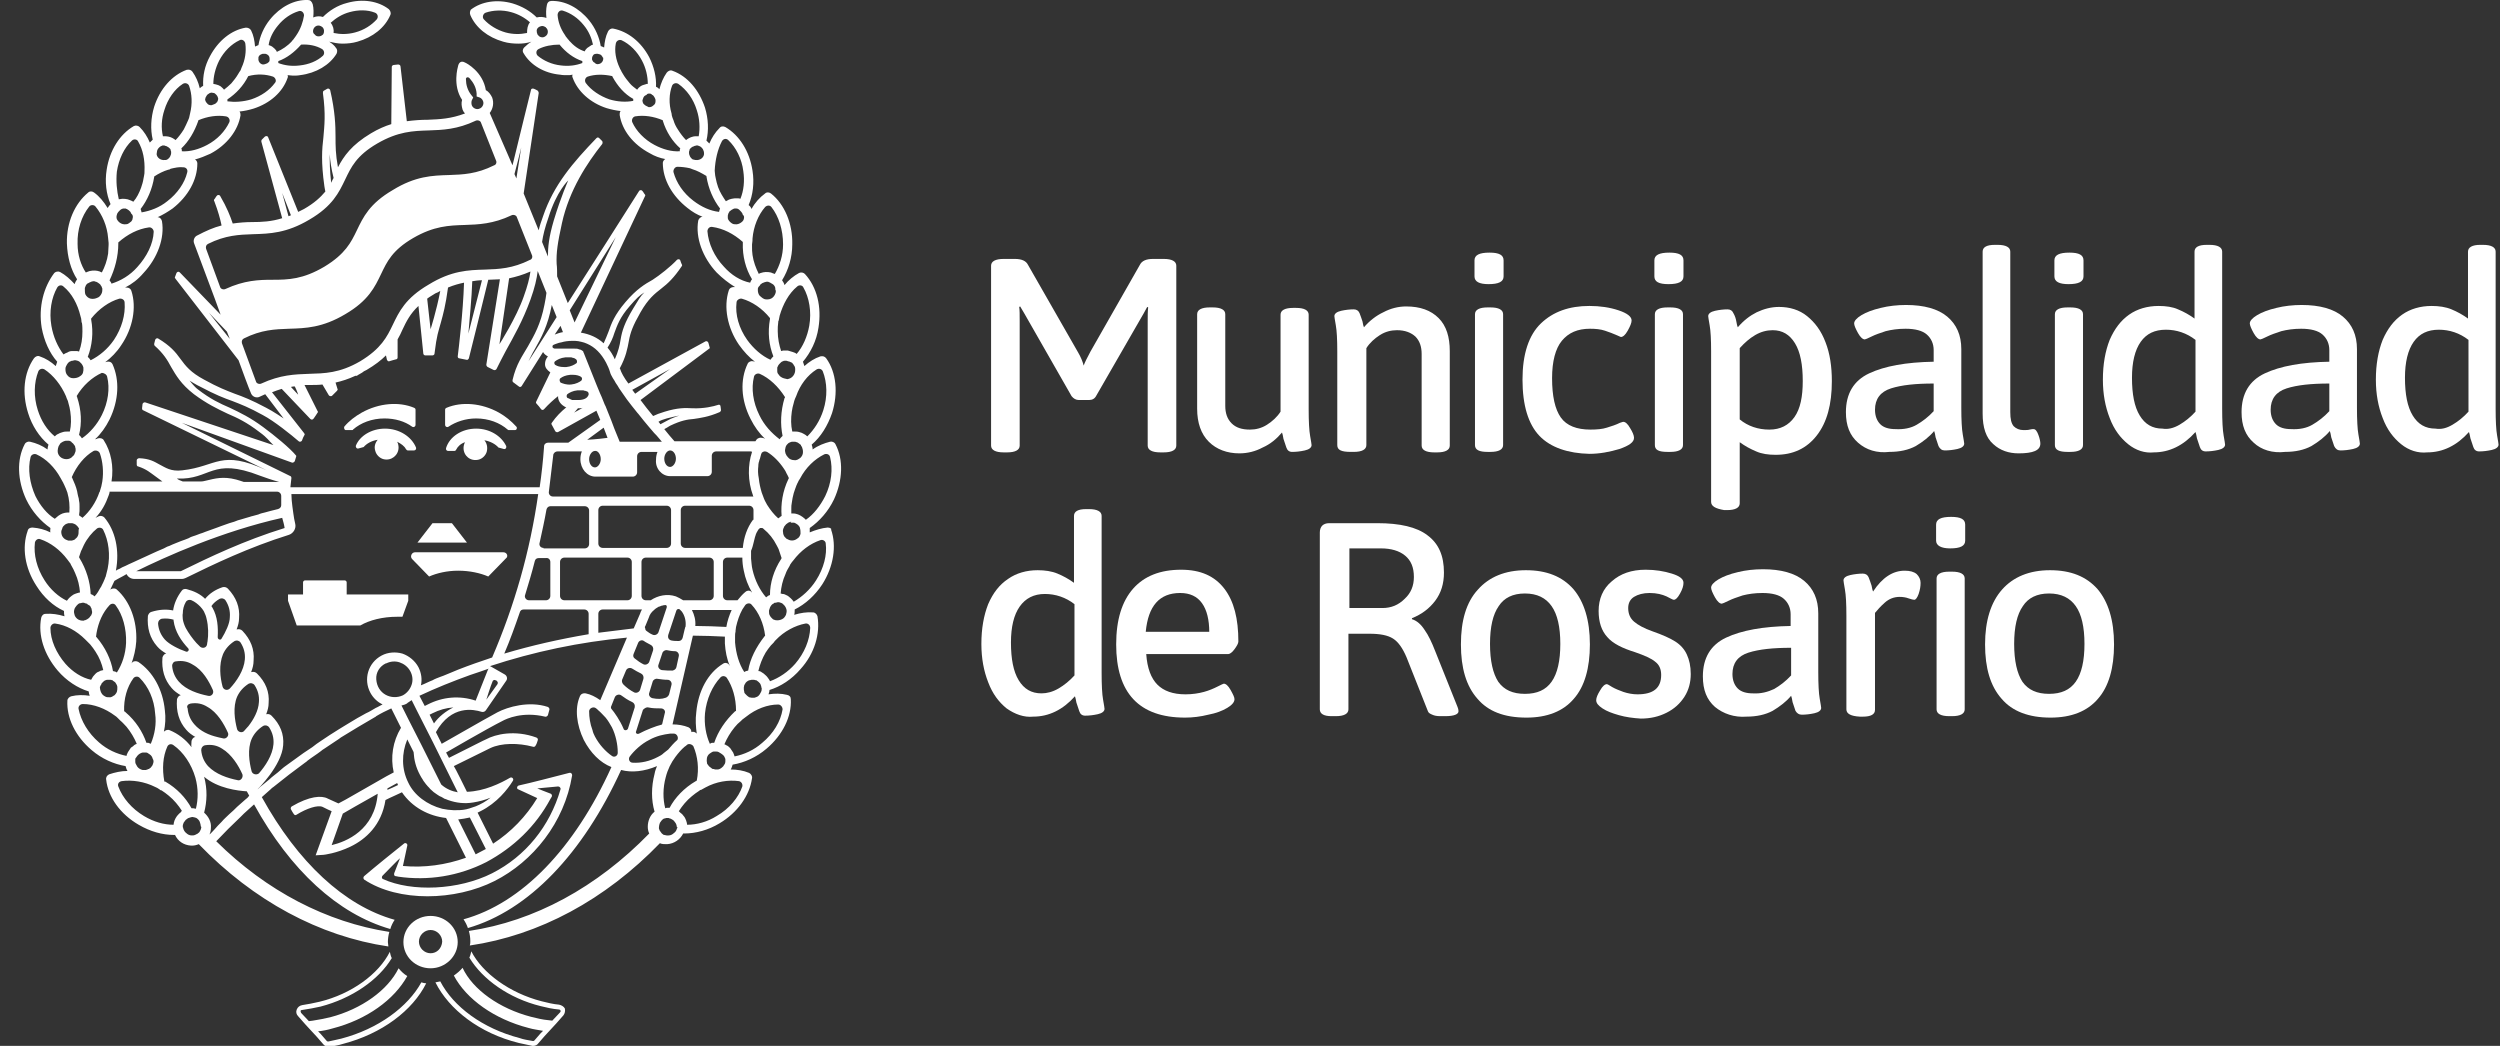 <?xml version="1.0" encoding="utf-8"?>
<!-- Generator: Adobe Illustrator 21.0.0, SVG Export Plug-In . SVG Version: 6.00 Build 0)  -->
<svg version="1.1" id="Capa_1" xmlns="http://www.w3.org/2000/svg" xmlns:xlink="http://www.w3.org/1999/xlink" x="0px" y="0px"
	 viewBox="0 0 515.6 215.7" style="enable-background:new 0 0 515.6 215.7;" xml:space="preserve">
<rect x="0" y="0" width="515.6" height="215.7" fill="#333333" stroke="none"/>
<style type="text/css">
	.st0{fill:#FFFFFF;}
	.st1{fill:none;}
</style>
<polygon class="st0" points="93.2,107.9 89.2,107.9 86.1,111.9 96.3,111.9 "/>
<path class="st0" d="M103.8,113.9H85.6c-0.7,0-1.1,0.9-0.6,1.4l3.5,3.6c1.6-0.7,3.7-1.2,6-1.2c2.4,0,4.6,0.5,6.2,1.2l3.6-3.7
	C104.9,114.8,104.6,113.9,103.8,113.9"/>
<path class="st0" d="M71.5,120.1c0-0.2-0.2-0.4-0.4-0.4h-3.7h-2.7h-1.8c-0.2,0-0.4,0.2-0.4,0.4v2.5h-3.1v1.3l1.8,5.1h13.1
	c1.9-1.1,4.6-1.8,7.6-1.8c0.4,0,0.8,0,1.1,0l1.2-3.3v-1.3H71.5V120.1z"/>
<path class="st0" d="M79.4,88.4c-2.8,0-5.2,1.5-6,3.5c-0.1,0.2,0.1,0.7,0.5,0.6c0.4-0.1,1.1-0.3,1.1-0.3c0.6-0.7,1.6-1.3,2.9-1.5
	c-0.5,0.6-0.8,1.4-0.5,2.3c0.2,0.8,0.9,1.5,1.7,1.7c1.6,0.4,3.1-0.8,3.1-2.4c0-0.4-0.1-0.9-0.3-1.2c0.8,0.4,1.5,0.9,1.8,1.5
	c0.1,0.1,0.2,0.3,0.4,0.3h1.3c0.3,0,0.5-0.3,0.4-0.6C84.9,90.1,82.4,88.4,79.4,88.4"/>
<path class="st0" d="M71.3,88.7h1.3c0.1,0,0.2,0,0.2-0.1c1.6-1.4,3.9-2.3,6.5-2.3c2.2,0,4.2,0.6,5.7,1.7c0.3,0.2,0.7,0,0.7-0.4v-3.1
	c0-0.2-0.1-0.3-0.3-0.4c-3.1-1.3-7.2-1-10.8,1c-1.4,0.8-2.6,1.7-3.6,2.9C70.9,88.2,71,88.7,71.3,88.7"/>
<path class="st0" d="M98.2,88.4c-3,0-5.5,1.7-6.2,4c-0.1,0.3,0.1,0.6,0.4,0.6h1.3c0.2,0,0.3-0.1,0.4-0.3c0.3-0.6,0.9-1.2,1.8-1.5
	c-0.2,0.4-0.3,0.8-0.3,1.2c0,1.6,1.4,2.8,3.1,2.4c0.8-0.2,1.5-0.9,1.7-1.7c0.2-0.9,0-1.7-0.5-2.3c1.2,0.2,2.3,0.8,2.9,1.5
	c0,0,0.8,0.2,1.1,0.3c0.4,0.1,0.6-0.3,0.5-0.6C103.4,89.9,101,88.4,98.2,88.4"/>
<path class="st0" d="M92.5,88c1.5-1,3.5-1.7,5.7-1.7c2.6,0,4.9,0.9,6.5,2.3c0.1,0.1,0.2,0.1,0.2,0.1h1.3c0.4,0,0.5-0.5,0.3-0.7
	c-1.1-1.2-2.2-2.1-3.6-2.9c-3.6-2-7.7-2.3-10.8-1c-0.2,0.1-0.3,0.2-0.3,0.4v3.1C91.8,88,92.2,88.2,92.5,88"/>
<path class="st0" d="M170.7,108.8c-1.2,0.1-2.5,0.5-3.7,1c0-0.3,0-0.6,0-0.9c2-1.4,3.8-3.4,5-5.9c1.8-3.9,2-8.2,0.3-11.4
	c-0.2-0.4-0.7-0.6-1.1-0.5c-1.2,0.3-2.5,0.8-3.6,1.6c0-0.4-0.1-0.7-0.2-1c1.9-1.6,3.3-3.9,4.2-6.5c1.3-4.1,0.9-8.4-1.2-11.3
	c-0.3-0.4-0.7-0.5-1.2-0.4c-1.2,0.4-2.3,1.1-3.3,2c-0.1-0.3-0.2-0.6-0.3-0.9c1.6-1.9,2.8-4.3,3.2-7c0.7-4.3-0.3-8.4-2.8-11.1
	c-0.3-0.3-0.8-0.4-1.2-0.2c-1.1,0.6-2.2,1.5-3,2.5c-0.1-0.4-0.3-0.7-0.5-1c1.3-2.1,2.1-4.7,2.1-7.4c0.1-4.3-1.6-8.3-4.4-10.5
	c-0.4-0.3-0.9-0.3-1.2,0c-1.1,0.8-2.1,1.9-2.8,3.2c-0.1-0.3-0.3-0.6-0.6-0.8c0.9-2.1,1.2-4.6,0.8-7.1c-0.6-4-2.7-7.3-5.6-9
	c-0.4-0.2-0.9-0.2-1.2,0.2c-0.9,0.9-1.6,2-2.1,3.2c-0.2-0.2-0.4-0.4-0.6-0.6c0.5-2.1,0.4-4.5-0.3-6.8c-1.2-3.6-3.6-6.5-6.7-7.6
	c-0.4-0.2-0.9,0-1.2,0.4c-0.7,1-1.2,2.2-1.5,3.4c0,0,0,0,0,0c-0.2-0.2-0.4-0.4-0.7-0.5c0.1-2-0.4-4.1-1.4-6.1
	c-1.7-3.2-4.4-5.3-7.4-5.9c-0.5-0.1-0.9,0.2-1.1,0.6c-0.5,1-0.7,2.1-0.8,3.3c-0.2-0.1-0.4-0.2-0.7-0.3c-0.3-1.8-1.1-3.7-2.4-5.3
	c-2.1-2.6-5-4.1-7.8-4c-0.5,0-0.8,0.3-0.9,0.8c-0.2,0.9-0.2,1.8-0.1,2.7c-0.6-0.2-1.3-0.3-2-0.1c-1.3-1.3-3-2.3-5-2.9
	c-3.2-0.9-6.4-0.4-8.6,1.3C97,2.2,96.8,2.6,97,3.1c1.1,2.6,3.6,4.6,6.8,5.5c1,0.3,2.1,0.4,3.1,0.4c0.9,0,1.8-0.1,2.7-0.4
	c0,0,0,0,0,0c-0.5,0.3-1,0.7-1.5,1.2c-0.3,0.3-0.4,0.8-0.1,1.2c1.4,2.4,4.2,4.1,7.5,4.4c0.5,0.1,1,0.1,1.5,0.1c0.4,0,0.7,0,1.1-0.1
	c-0.1,0.2-0.1,0.4,0,0.6c1,2.8,3.6,5.2,7,6.3c1,0.3,2,0.5,2.9,0.6c-0.2,0.2-0.2,0.5-0.2,0.8c0.5,3.2,2.8,6.1,6.2,7.9
	c1,0.6,2.1,1,3.2,1.2c-0.3,0.2-0.5,0.5-0.5,0.8c0,3.4,1.9,6.8,5.1,9.3c1,0.8,2,1.4,3.1,1.8c-0.4,0-0.8,0.4-0.9,0.8
	c-0.6,3.5,0.9,7.6,3.8,10.7c1.2,1.2,2.5,2.2,3.8,3c-0.1,0-0.2,0-0.3,0c-0.5,0-0.9,0.3-1,0.7c-1.1,3.4-0.3,7.7,2.1,11.2
	c1,1.4,2.1,2.6,3.3,3.5c-0.1,0-0.3-0.1-0.4-0.1c-0.4-0.1-0.9,0.1-1.1,0.5c-1.6,3.3-1.4,7.5,0.6,11.4c0.8,1.6,1.8,3,3,4.1
	c-0.2-0.1-0.4-0.2-0.6-0.2c-0.4-0.1-0.9,0-1.2,0.4c-0.1,0.1-0.1,0.2-0.2,0.3h-16.7v0c-0.7-0.8-1.4-1.6-2.1-2.5
	c0.4-0.2,0.7-0.4,1.2-0.7c2.3-1.1,3.6-1.3,4.9-1.4c1.3-0.2,3-0.4,5.3-1.4c0.2-0.1,0.3-0.3,0.3-0.4c0-0.3-0.1-0.6-0.1-0.8
	c0-0.3-0.3-0.4-0.5-0.3c-0.9,0.3-2.9,0.8-5.3,0.7c-1.5-0.1-3.1-0.1-5.7,0.7c-1,0.3-1.8,0.6-2.4,0.9c-0.9-1.1-1.8-2.2-2.6-3.3
	l14.3-10.7c-0.1-0.3-0.2-0.7-0.3-1.1c-0.1-0.3-0.4-0.4-0.6-0.3l-15.9,8.7c-0.9-1.2-1.5-2.3-1.7-3c0,0,0-0.1-0.1-0.1
	c1.3-2.4,1.6-4.1,1.9-5.7c0.3-1.7,0.8-3.1,2.4-5.9c1.6-2.8,2.9-3.8,4.3-4.9c1.3-1,2.6-2.2,4.2-4.6c0.1-0.1,0.1-0.3,0-0.4
	c-0.1-0.2-0.2-0.5-0.3-0.8c-0.1-0.3-0.5-0.3-0.7-0.1c-1.3,1.4-3.6,3.2-5,4.1c-1.6,0.9-3.3,1.9-5.6,4.6c-2.3,2.7-2.9,4.4-3.5,6.1
	c-0.3,0.8-0.6,1.5-1,2.4c-1.3-1.2-2.9-1.9-4.7-2.2c5.1-10.9,12.3-26.2,13.2-28.1c0.1-0.1,0.1-0.3,0-0.4c-0.2-0.2-0.3-0.5-0.5-0.7
	c-0.1-0.2-0.5-0.3-0.7,0c-3,4.8-9.5,14.9-14.7,23.1l-2.2-5.5c0-0.9,0-1.8-0.1-2.6c-0.1-2.3,0.2-4.3,1.1-8.4
	c1.5-6.8,5.2-12.4,8.3-16.3c0.1-0.2,0.1-0.4,0-0.6c-0.2-0.2-0.4-0.4-0.6-0.6c-0.2-0.2-0.4-0.2-0.6,0c-4.8,5-8.8,9.6-11,16.1
	c-0.4,1.1-0.7,2-0.9,2.9l-3.1-7.6l3.1-20.7c0-0.2-0.1-0.4-0.2-0.5c-0.2-0.1-0.5-0.3-0.8-0.4c-0.3-0.1-0.6,0-0.6,0.3
	c-0.6,2.3-2,8.2-3.8,15.5L101,23.3c0.7-0.9,0.9-2.1,0.5-3.2c-0.3-0.6-0.7-1.2-1.3-1.5c-0.6-3.8-4-5.6-4.3-5.7
	c-0.7-0.4-1.2-0.1-1.4,0.6c-0.1,0.4-1.2,4.1,0.8,7.1c-0.2,0.7-0.1,1.3,0.1,2c0.1,0.3,0.3,0.6,0.5,0.8c-2.9,1.1-5.2,1.2-7.7,1.3
	c-1.4,0-2.8,0.1-4.3,0.3l-1.3-11.3c0-0.2-0.2-0.4-0.5-0.4c-0.3,0-0.6,0.1-0.9,0.1c-0.2,0-0.4,0.2-0.4,0.4l-0.1,11.8
	c-1.3,0.4-2.7,1-4.2,1.9c-4,2.4-5.6,4.7-6.8,7c-0.5-2.7-0.5-4.4-0.5-6.3c0-2.3-0.1-5.3-1.1-9.6c-0.1-0.3-0.4-0.4-0.6-0.3
	c-0.2,0.1-0.5,0.3-0.7,0.4c-0.2,0.1-0.2,0.3-0.2,0.5c0.6,4.4,0.3,6.7,0.1,9.1c-0.3,2.5-0.5,5.1,0.2,10.1c0.1,0.4,0.1,0.8,0.2,1.1
	c-1,1.2-2.3,2.4-4.4,3.6c-0.4,0.2-0.8,0.4-1.2,0.6c-2.5-6.2-4.8-11.9-6.2-15.4c-0.1-0.3-0.5-0.3-0.7-0.1c-0.2,0.2-0.4,0.4-0.6,0.6
	c-0.1,0.1-0.1,0.3-0.1,0.4l4.3,15.8C56,45.7,54,45.8,52,45.8c-1.3,0-2.6,0.1-4,0.3c-0.5-1.5-1.2-3.3-2.6-5.7c-0.2-0.3-0.6-0.2-0.7,0
	c-0.2,0.2-0.3,0.5-0.5,0.7c-0.1,0.1-0.1,0.3,0,0.4c0.8,2.1,1.2,3.6,1.5,5c-1.6,0.4-3.2,1.1-5.1,2.1c-0.4,0.2-0.8,0.8-0.6,1.5
	c1.1,2.9,4.3,11.5,4.3,11.5l1.2,3.3c-3.3-3.4-6.4-6.6-8.4-8.7c-0.3-0.3-0.6-0.1-0.7,0.1c-0.1,0.3-0.2,0.5-0.3,0.8
	c-0.1,0.1,0,0.3,0.1,0.4l13,16.8c0.8,2.2,2,5.5,2.6,6.9c0.4,0.8,1.3,0.9,1.8,0.6c0.4-0.2,0.7-0.3,1.1-0.5l3.8,5c0,0-2.2-1.5-3.6-2.2
	c-3-1.6-4.8-2.3-6.5-2.9c-1.8-0.7-3.4-1.3-6.3-2.9c-2.8-1.5-3.8-2.8-4.9-4.3c-1-1.4-2.1-2.7-4.6-4.2c-0.2-0.1-0.5,0-0.6,0.3
	c-0.1,0.3-0.1,0.5-0.2,0.8c0,0.2,0,0.3,0.1,0.4c1.8,1.6,2.6,2.9,3.4,4.4c1,1.7,2,3.5,4.7,5.6c2.7,2,4.8,3,6.9,4
	c2.1,0.9,4,1.8,6.6,3.8c1.8,1.3,1.8,1.7,2.9,2.7l-26.4-8.8c-0.3-0.1-0.5,0.1-0.6,0.3c0,0.3-0.1,0.6-0.1,0.9c0,0.2,0.1,0.4,0.2,0.4
	l25.5,12.4c-9.5-4.4-10.2-0.8-17.4,0c-2.4,0.3-3.5-0.6-4.7-1.2c-1.1-0.6-2-1.2-4.2-1.3c-0.2,0-0.5,0.2-0.5,0.4c0,0.3,0,0.6,0,0.9
	c0,0.2,0.1,0.4,0.3,0.4c1.8,0.6,2.5,1.3,3.5,2c0.5,0.4,1,0.7,1.5,1.1H23c0.5-3.1-0.1-6.2-1.6-8.5c-0.2-0.4-0.7-0.5-1.2-0.4
	c-0.2,0.1-0.4,0.2-0.6,0.2c1.2-1.1,2.2-2.5,3-4.1c1.9-3.9,2.1-8.1,0.6-11.4c-0.2-0.4-0.6-0.6-1.1-0.5c-0.1,0-0.3,0.1-0.4,0.1
	c1.2-0.9,2.4-2.1,3.3-3.5c2.4-3.5,3.2-7.8,2.1-11.2c-0.1-0.4-0.5-0.7-1-0.7c-0.1,0-0.2,0-0.3,0c1.4-0.7,2.7-1.7,3.8-3
	c2.9-3.1,4.4-7.2,3.8-10.7c-0.1-0.4-0.4-0.8-0.9-0.8c1.1-0.5,2.1-1.1,3.1-1.8c3.2-2.5,5.1-5.9,5.1-9.3c0-0.3-0.2-0.7-0.5-0.8
	c1.1-0.3,2.1-0.7,3.2-1.2c3.4-1.8,5.7-4.8,6.2-7.9c0-0.3,0-0.5-0.2-0.8c1-0.1,1.9-0.3,2.9-0.6c3.4-1.1,6-3.4,7-6.3
	c0.1-0.2,0.1-0.4,0-0.6c0.4,0,0.7,0.1,1.1,0.1c0.5,0,1,0,1.5-0.1c3.3-0.4,6.1-2.1,7.5-4.4c0.2-0.4,0.2-0.9-0.1-1.2
	C69,9.4,68.5,9,67.9,8.6c0,0,0,0,0,0C68.8,8.8,69.7,9,70.6,9c1,0,2.1-0.1,3.1-0.4c3.2-0.9,5.7-2.9,6.8-5.5c0.2-0.4,0-0.9-0.3-1.2
	c-2.2-1.7-5.4-2.2-8.6-1.3c-2,0.5-3.7,1.6-5,2.9c-0.6-0.2-1.3-0.2-2,0.1c0.1-0.9,0.1-1.9-0.1-2.7C64.3,0.3,64,0,63.5,0
	c-2.8-0.1-5.7,1.4-7.8,4c-1.3,1.6-2.1,3.5-2.4,5.3c-0.2,0.1-0.5,0.2-0.7,0.3c-0.1-1.2-0.3-2.3-0.8-3.3c-0.2-0.4-0.6-0.6-1.1-0.6
	c-3,0.5-5.7,2.7-7.4,5.9c-1.1,2-1.5,4.1-1.4,6.1c-0.2,0.1-0.5,0.3-0.7,0.5c0,0,0,0,0,0c-0.3-1.3-0.8-2.4-1.5-3.4
	c-0.3-0.4-0.7-0.5-1.2-0.4c-3,1.1-5.5,3.9-6.7,7.6c-0.7,2.3-0.8,4.7-0.3,6.8c-0.2,0.2-0.4,0.4-0.6,0.6c-0.5-1.2-1.2-2.3-2.1-3.2
	c-0.3-0.3-0.8-0.4-1.2-0.2c-2.9,1.7-5,5-5.6,9c-0.4,2.5-0.1,5,0.8,7.1c-0.2,0.2-0.4,0.5-0.6,0.8c-0.8-1.3-1.7-2.4-2.8-3.2
	c-0.4-0.3-0.9-0.3-1.2,0c-2.8,2.3-4.5,6.2-4.4,10.5c0.1,2.8,0.8,5.4,2.1,7.4c-0.2,0.3-0.4,0.6-0.5,1c-0.9-1-1.9-1.9-3-2.5
	c-0.4-0.2-0.9-0.1-1.2,0.2C9,59.2,7.9,63.3,8.6,67.6c0.5,2.7,1.6,5.2,3.2,7c-0.1,0.3-0.2,0.6-0.3,0.9c-1-0.9-2.1-1.6-3.3-2
	c-0.4-0.2-0.9,0-1.2,0.4c-2.1,3-2.5,7.2-1.2,11.3c0.8,2.6,2.3,4.9,4.2,6.5c-0.1,0.3-0.2,0.7-0.2,1c-1.1-0.8-2.3-1.3-3.6-1.6
	c-0.4-0.1-0.9,0.1-1.1,0.5c-1.7,3.2-1.5,7.5,0.3,11.4c1.2,2.5,3,4.5,5,5.9c0,0.3-0.1,0.6,0,0.9c-1.2-0.6-2.4-0.9-3.7-1
	c-0.5,0-0.9,0.2-1,0.7c-1.2,3.4-0.6,7.6,1.8,11.3c1.5,2.4,3.5,4.2,5.7,5.2c0,0.4,0,0.7,0.1,1.1c-1.3-0.4-2.6-0.6-3.9-0.5
	c-0.5,0-0.8,0.4-0.9,0.8c-0.7,3.6,0.6,7.6,3.4,10.9c1.8,2.1,4.1,3.6,6.4,4.3c0,0.3,0.1,0.6,0.2,0.9c-1.3-0.2-2.6-0.2-3.8,0.1
	c-0.4,0.1-0.8,0.5-0.8,0.9c-0.2,3.6,1.7,7.4,5,10.2c2.1,1.8,4.6,2.9,7,3.3c0.1,0.4,0.2,0.7,0.4,1c-1.3,0-2.6,0.3-3.8,0.7
	c-0.4,0.2-0.7,0.6-0.6,1.1c0.4,3.6,2.9,7.1,6.7,9.3c2.4,1.4,4.9,2.1,7.3,2.1c0.1,0,0.1,0,0.2,0c0.6,1.3,1.8,2.1,3.3,2.2
	c0.1,0,0.1,0,0.2,0c0.5,0,0.9-0.1,1.4-0.3c11.3,11.7,24.9,19,39.1,21.1c0-0.3-0.1-0.6-0.1-0.9c0-0.7,0.1-1.4,0.3-2.1
	c-12.9-2-25.3-8.4-35.7-18.7c1.6-1.7,3.3-3.4,5-5c0.2-0.2,0.5-0.5,0.7-0.7c0.7-0.6,1.4-1.3,2.1-1.9c7.5,13.6,17.3,22.6,28.1,25.7
	c0.2-0.7,0.5-1.3,0.9-1.9c-10.4-2.9-20-11.9-27.4-25.3c0.6-0.5,1.2-1.1,1.8-1.6c0.2-0.2,0.4-0.4,0.6-0.5c2.1-1.7,4.3-3.4,6.5-5
	c0.2-0.1,0.4-0.3,0.5-0.4c0.9-0.7,1.9-1.3,2.8-2c0.2-0.2,0.4-0.3,0.7-0.5c1-0.7,2-1.3,3-2c0.1-0.1,0.3-0.2,0.4-0.3
	c2.4-1.5,4.8-2.9,7.2-4.3c0,0,0.1-0.1,0.1-0.1c1-0.6,2-1.1,3.1-1.6l2,4c0,0,0,0,0,0c-1.7,2.8-2.2,6.1-1.5,9.2c0,0,0,0,0,0l-1.5,0.8
	l0,0l-8.4,4.8l0,0l-1.5,0.8c0,0,0,0,0,0l-2.2-1c-1.3-0.7-3.8-0.5-7.4,1.6c-0.2,0.1-0.3,0.4-0.2,0.6c0.2,0.4,0.4,0.7,0.6,1
	c0.1,0.2,0.4,0.3,0.6,0.1c2.1-1.3,4.3-2,5.3-1.6c0.6,0.3,1.8,0.9,1.9,0.9c0,0,0,0,0,0l-3.3,9.1l1.6-0.1c0.1,0,2.7-0.3,5.6-1.7
	c3.1-1.5,6.4-4.4,7.2-9.6l0.8-0.4c0.6-0.3,1.6-0.7,2.6-1.2c0,0,0,0,0,0c2.1,3.1,5.5,4.9,9.1,5.3c0,0,0,0,0,0l4.1,8.2c0,0,0,0,0,0
	c-4.2,1.5-8.6,2.1-13,1.7c0,0,0,0,0,0l0.9-4.2c0.1-0.4-0.4-0.7-0.7-0.4c-1.9,1.5-6.1,4.9-8.2,6.7c-0.2,0.2-0.2,0.5,0,0.7
	c7.1,4.7,18.8,4.4,26.9,0.3c7.9-4,14.4-12,16-21.8c0-0.3-0.2-0.6-0.6-0.5c-3.1,0.8-8.1,2.1-10.4,2.6c-0.4,0.1-0.5,0.7-0.1,0.8
	l3.9,1.8c0,0,0,0,0,0c-2.3,3.8-5.4,7-9.1,9.4c0,0,0,0,0,0l-3.2-6.4c0.2-0.1,0.4-0.2,0.6-0.3c3.4-1.7,5.6-4.5,6.7-6.3
	c0.2-0.4-0.2-0.8-0.6-0.6c-1.9,1.1-5.3,2.8-8.9,2.9c0,0,0,0,0,0c-0.1-0.2-2.5-5.1-2.7-5.3c0,0,0,0,0,0c4.1-2,6.7-3.3,7.5-3.7
	c2.3-1.1,5.8-1.1,8.8-0.3c0.2,0.1,0.5,0,0.6-0.3c0.2-0.3,0.3-0.7,0.4-1c0.1-0.2,0-0.5-0.3-0.6c-4.4-1.6-8.4-0.7-10.4,0.4
	c-0.1,0-3.4,1.7-7.6,3.8l-0.6-1.1c0,0,8.6-5,11.6-6.5c0.9-0.5,4.2-2,8.8-0.9c0.2,0.1,0.5-0.1,0.6-0.3c0.1-0.3,0.2-0.8,0.3-1.1
	c0.1-0.2-0.1-0.5-0.3-0.6c-3.9-1.3-8.3,0-10.4,1.1c-2.8,1.5-11.1,6.3-11.5,6.5c0,0,0,0,0,0l-1.2-2.4c0,0,0,0,0,0
	c3.2-5.7,7.8-4.7,9.4-4.2c0.3,0.1,0.7,0,0.9-0.3l4.2-6.1c0.3-0.4,0.2-1-0.3-1.3l-2.8-1.6c-0.1-0.1-0.2-0.1-0.3-0.1
	c9.1-3,18.6-5,28.3-5.9l-5.5,12.9c-1-0.7-2-1.2-3-1.4c-0.5-0.1-1,0.1-1.2,0.6c-1.1,2.5-0.7,5.9,0.8,9c1.4,2.7,3.4,4.7,5.7,5.6
	c-7.6,16.8-18.5,28.1-30.5,31.4c0.4,0.6,0.7,1.2,0.9,1.8c12.5-3.6,23.7-15.3,31.6-32.6c2.2,0.6,4.8,0.3,7.4-0.8
	c-0.2,0.5-0.4,1-0.5,1.6c-0.7,2.7-0.7,5.4,0,7.8c-0.9,0.7-1.4,1.9-1.4,3.1c0,0.5,0.1,1,0.3,1.4c-10.8,11.1-23.7,18.1-37.2,20.1
	c0.2,0.7,0.3,1.4,0.3,2.1c0,0.3,0,0.6-0.1,0.9c14.3-2.1,27.9-9.4,39.2-21.1c0.4,0.2,0.9,0.2,1.3,0.2c0.1,0,0.1,0,0.2,0
	c1.5-0.1,2.7-1,3.3-2.2c0.1,0,0.1,0,0.2,0c2.4,0,5-0.7,7.3-2.1c3.7-2.2,6.2-5.7,6.7-9.3c0.1-0.4-0.2-0.9-0.6-1.1
	c-1.2-0.5-2.5-0.7-3.8-0.7c0.2-0.3,0.3-0.7,0.4-1c2.4-0.4,4.9-1.5,7-3.3c3.3-2.8,5.2-6.6,5-10.2c0-0.5-0.3-0.8-0.8-0.9
	c-1.2-0.3-2.5-0.3-3.8-0.1c0.1-0.3,0.2-0.6,0.2-0.9c2.3-0.7,4.6-2.2,6.4-4.3c2.9-3.2,4.1-7.3,3.5-10.9c-0.1-0.4-0.5-0.8-0.9-0.8
	c-1.3-0.1-2.6,0.1-3.9,0.5c0.1-0.3,0.1-0.7,0.1-1.1c2.2-1.1,4.2-2.9,5.7-5.2c2.3-3.6,3-7.9,1.8-11.3
	C171.6,109.1,171.2,108.8,170.7,108.8 M108.7,6.8c-1.4,0.3-2.9,0.3-4.4-0.1c-1.8-0.5-3.4-1.5-4.5-2.7c-0.4-0.4-0.2-1.2,0.4-1.4
	c1.5-0.5,3.4-0.6,5.2-0.1c1.5,0.4,2.9,1.2,3.9,2.1C108.8,5.2,108.7,6,108.7,6.8 M72.1,2.5C73.9,2,75.8,2,77.3,2.6
	c0.6,0.2,0.8,0.9,0.4,1.4c-1.1,1.2-2.6,2.2-4.5,2.7c-1.5,0.4-3,0.4-4.4,0.1c0.1-0.7-0.1-1.5-0.6-2.1C69.3,3.7,70.6,2.9,72.1,2.5
	 M68.4,174.3C68.4,174.3,68.4,174.3,68.4,174.3l2.3-6.5c0,0,0,0,0,0l2.6-1.5l4.6-2.6c0,0,0,0,0,0C77.3,171.2,71.4,173.6,68.4,174.3
	 M79.9,162.9c0-0.1,0-0.2,0-0.3l2-1.1c0.1,0.1,0.1,0.3,0.2,0.4C81.3,162.3,80.6,162.6,79.9,162.9 M170,93.7c0.5-0.2,1.1,0,1.2,0.6
	c0.6,2.4,0.3,5.3-1,8c-1,2-2.4,3.8-4,4.9c-0.2-0.2-0.4-0.4-0.7-0.6c-0.3-0.2-0.6-0.4-0.9-0.5c-0.3-0.1-0.6-0.2-1-0.2
	c-0.1,0-0.3,0-0.4,0c0-0.3,0-0.6,0-1c0-0.4,0-0.8,0.1-1.2c0.1-0.7,0.2-1.3,0.4-2c0.2-0.6,0.4-1.2,0.6-1.7c0.1-0.1,0.1-0.3,0.2-0.4
	c0.1-0.3,0.3-0.6,0.5-0.9C166.2,96.4,168,94.7,170,93.7 M162,92.3c0-0.1,0.1-0.2,0.1-0.3c0.1-0.2,0.2-0.3,0.3-0.4
	c0,0,0.1-0.1,0.1-0.1c0.1-0.1,0.2-0.2,0.3-0.2c0.1-0.1,0.3-0.1,0.5-0.2c0.1,0,0.3,0,0.4,0h0c0,0,0.1,0,0.1,0c0.2,0,0.3,0,0.5,0.1
	c0.1,0,0.3,0.1,0.4,0.2c0.1,0.1,0.3,0.2,0.4,0.3c0.1,0.1,0.1,0.1,0.1,0.2c0.1,0.1,0.1,0.2,0.2,0.3c0.1,0.3,0.2,0.6,0.2,0.9
	c0,0.1,0,0.1,0,0.2c0,0.4-0.2,0.8-0.5,1.1c-0.4,0.3-0.8,0.6-1.3,0.5c-0.5,0-1-0.2-1.3-0.6c-0.2-0.2-0.4-0.5-0.5-0.8
	c0-0.2-0.1-0.3-0.1-0.5C161.9,92.6,162,92.5,162,92.3 M161,77.7c-0.3-0.2-0.4-0.5-0.6-0.7c-0.1-0.2-0.1-0.3-0.1-0.5
	c0-0.2,0-0.4,0-0.6c0-0.1,0-0.2,0.1-0.3c0.1-0.2,0.1-0.3,0.3-0.5c0,0,0.1-0.1,0.1-0.1c0.1-0.1,0.2-0.2,0.3-0.3
	c0.1-0.1,0.3-0.2,0.4-0.2c0.1-0.1,0.3-0.1,0.4-0.1c0,0,0.1,0,0.1,0c0,0,0.1,0,0.1,0c0.1,0,0.2,0,0.4,0.1c0.1,0,0.3,0.1,0.4,0.1
	c0.1,0.1,0.3,0.1,0.4,0.2c0.1,0,0.1,0.1,0.2,0.2c0.1,0.1,0.2,0.2,0.2,0.3c0.2,0.2,0.3,0.5,0.3,0.8c0,0.1,0,0.1,0,0.2
	c0,0.4-0.1,0.8-0.4,1.2c-0.3,0.4-0.7,0.6-1.2,0.7C161.9,78.1,161.4,78,161,77.7 M163.1,107.8c0.1,0,0.1,0,0.2,0c0.1,0,0.2,0,0.4,0
	c0.2,0,0.3,0.1,0.5,0.2c0.1,0.1,0.2,0.1,0.3,0.2c0.1,0.1,0.2,0.2,0.3,0.3c0,0.1,0.1,0.1,0.1,0.2c0.1,0.1,0.1,0.2,0.1,0.3
	c0.1,0.3,0.1,0.7,0.1,1.1c-0.1,0.4-0.3,0.8-0.7,1c-0.5,0.4-1.2,0.5-1.8,0.2c-0.1-0.1-0.3-0.1-0.4-0.2c0,0,0,0-0.1-0.1
	c-0.1-0.1-0.2-0.2-0.3-0.3c-0.2-0.3-0.3-0.6-0.3-0.9c-0.1-0.4,0-0.7,0.2-1.1c0-0.1,0.1-0.2,0.2-0.3c0.1-0.1,0.2-0.3,0.4-0.4
	c0,0,0.1,0,0.1-0.1c0.1-0.1,0.2-0.1,0.4-0.2c0.1,0,0.2-0.1,0.4-0.1C163,107.8,163,107.8,163.1,107.8 M168.4,76.2
	c0.5-0.3,1.1-0.1,1.3,0.4c0.9,2.3,1,5.2,0.1,8c-0.7,2.2-1.9,4-3.3,5.4c-0.2-0.2-0.5-0.4-0.7-0.5c-0.3-0.2-0.6-0.3-1-0.4
	c-0.3-0.1-0.7-0.1-1-0.1c-0.1,0-0.3,0-0.4,0c-0.3-1.3-0.3-2.7-0.1-4.1c0.1-0.6,0.2-1.2,0.4-1.8c0-0.1,0.1-0.3,0.1-0.4
	c0.1-0.3,0.2-0.6,0.4-1C165,79.4,166.5,77.4,168.4,76.2 M164.4,59.1c0.4-0.4,1.1-0.3,1.3,0.2c1.2,2.1,1.7,5,1.2,7.9
	c-0.4,2.2-1.3,4.3-2.6,5.8c-0.2-0.2-0.5-0.3-0.8-0.4c-0.3-0.1-0.7-0.2-1-0.3c-0.3,0-0.6,0-0.9,0c0,0-0.1,0-0.1,0
	c-0.1,0-0.3,0.1-0.4,0.1c-0.4-1.2-0.7-2.6-0.7-4.1c0-0.6,0-1.2,0.1-1.8c0-0.1,0-0.3,0.1-0.4c0.1-0.3,0.1-0.7,0.2-1
	C161.5,62.7,162.7,60.5,164.4,59.1 M155.2,49.2c0.2-2.5,1.2-4.9,2.6-6.5c0.4-0.4,1-0.4,1.3,0c1.5,1.9,2.4,4.7,2.4,7.7
	c0,2.3-0.7,4.4-1.7,6.1c-0.3-0.1-0.6-0.2-0.8-0.3c-0.4-0.1-0.7-0.1-1.1-0.1c-0.3,0-0.7,0.1-1,0.2c-0.1,0-0.3,0.1-0.4,0.2
	c-0.6-1.2-1.1-2.5-1.3-3.9c-0.1-0.6-0.1-1.2-0.1-1.8c0-0.1,0-0.3,0-0.4C155.2,49.8,155.2,49.5,155.2,49.2 M159.8,60.8
	c-0.2,0.4-0.6,0.8-1.1,0.9c-0.5,0.1-1,0.1-1.4-0.2c-0.3-0.2-0.5-0.4-0.7-0.6c-0.2-0.3-0.3-0.7-0.3-1c0-0.1,0-0.2,0-0.3
	c0-0.2,0.1-0.4,0.2-0.5c0,0,0.1-0.1,0.1-0.1c0.1-0.1,0.2-0.2,0.2-0.3c0.1-0.1,0.3-0.2,0.4-0.3c0.2-0.1,0.3-0.1,0.5-0.2
	c0.1,0,0.3-0.1,0.4-0.1c0,0,0.1,0,0.1,0c0.1,0,0.3,0,0.4,0.1c0.1,0,0.3,0.1,0.4,0.2h0c0.1,0,0.1,0.1,0.2,0.1
	c0.1,0.1,0.2,0.1,0.3,0.2c0.2,0.2,0.4,0.5,0.4,0.8c0,0.1,0,0.1,0,0.2C160.1,60,160,60.4,159.8,60.8 M148.9,29.1
	c0.3-0.5,0.9-0.6,1.3-0.2c1.6,1.5,2.8,3.9,3.1,6.4c0.3,2,0.1,4-0.6,5.7c-0.2-0.1-0.5-0.1-0.7-0.1c-0.4,0-0.7,0-1.1,0.1
	c-0.3,0.1-0.5,0.1-0.8,0.3c-0.1,0-0.1,0.1-0.2,0.1c-0.1,0-0.1,0.1-0.2,0.1c-0.6-0.9-1.2-1.8-1.6-2.9c-0.2-0.6-0.4-1.3-0.5-1.9
	c0-0.2-0.1-0.3-0.1-0.5c0-0.3-0.1-0.6-0.1-1C147.5,33,148,30.8,148.9,29.1 M153.4,45.2c-0.1,0.4-0.5,0.7-0.9,0.9
	c-0.4,0.2-0.8,0.2-1.3,0.1c-0.2-0.1-0.4-0.2-0.6-0.4c-0.1-0.1-0.3-0.3-0.4-0.5c-0.1-0.2-0.1-0.3-0.1-0.5c0,0,0-0.1,0-0.1
	c0-0.2,0-0.4,0.1-0.6c0-0.1,0.1-0.2,0.1-0.2c0-0.1,0.1-0.1,0.1-0.2c0.1-0.1,0.1-0.2,0.2-0.2c0.1-0.1,0.3-0.2,0.4-0.3
	c0.1,0,0.1,0,0.2-0.1c0.1,0,0.2-0.1,0.3-0.1c0.1,0,0.1,0,0.2,0c0,0,0,0,0,0c0.2,0,0.4,0,0.5,0.1c0.1,0,0.2,0.1,0.3,0.2
	c0,0,0.1,0.1,0.1,0.1c0.2,0.2,0.4,0.4,0.5,0.6c0,0.1,0.1,0.2,0.1,0.3C153.5,44.5,153.5,44.8,153.4,45.2 M144.4,30.2
	c0.3,0.2,0.6,0.5,0.7,0.9c0.1,0.2,0.1,0.5,0.1,0.7c-0.1,0.8-0.9,1.3-1.7,1.2c0,0,0,0-0.1,0c-0.1,0-0.3-0.1-0.4-0.1c0,0-0.1,0-0.1,0
	c-0.3-0.2-0.6-0.5-0.7-0.9c0,0,0,0,0,0c-0.1-0.2-0.1-0.5-0.1-0.7c0-0.1,0.1-0.2,0.1-0.3c0,0,0-0.1,0-0.1c0-0.1,0.1-0.1,0.1-0.2
	c0.2-0.2,0.4-0.4,0.7-0.5c0.1,0,0.1,0,0.2-0.1c0,0,0.1,0,0.1,0c0.1,0,0.2-0.1,0.3-0.1c0.1,0,0.2,0,0.3,0
	C144.1,30.1,144.2,30.1,144.4,30.2L144.4,30.2z M138.6,17.7c0.2-0.5,0.8-0.7,1.3-0.4c1.7,1.2,3.1,3.1,3.8,5.4
	c0.6,1.8,0.7,3.7,0.4,5.4c-0.2,0-0.4,0-0.6,0c-0.4,0-0.7,0.1-1,0.2c-0.3,0.1-0.6,0.3-0.9,0.5c0,0-0.1,0.1-0.1,0.1
	c-0.6-0.6-1.2-1.4-1.7-2.2c-0.4-0.6-0.7-1.2-0.9-1.9c-0.1-0.2-0.1-0.3-0.2-0.5c-0.1-0.3-0.2-0.6-0.2-0.9
	C137.9,21.4,138,19.3,138.6,17.7 M133.9,19.3c0.1,0,0.3,0,0.4,0.1c0.1,0,0.1,0,0.1,0.1c0.1,0.1,0.3,0.1,0.4,0.3
	c0.1,0.1,0.2,0.3,0.3,0.5c0.1,0.2,0.1,0.3,0.1,0.5c0,0.4-0.1,0.7-0.4,0.9c-0.3,0.3-0.6,0.4-0.9,0.4h0c-0.1,0-0.2,0-0.3-0.1
	c-0.3-0.1-0.6-0.3-0.8-0.5c0,0-0.1-0.1-0.1-0.1c-0.1-0.2-0.2-0.4-0.2-0.6c0-0.1,0-0.2,0.1-0.4c0.1-0.4,0.3-0.7,0.7-0.8
	C133.5,19.3,133.7,19.3,133.9,19.3L133.9,19.3z M127,9c0.1-0.6,0.7-0.9,1.2-0.7c1.7,0.8,3.2,2.3,4.2,4.2c0.8,1.5,1.2,3.2,1.2,4.8
	c-0.2,0-0.3,0-0.5,0.1c-0.4,0.1-0.7,0.2-1,0.4c-0.3,0.2-0.5,0.4-0.7,0.7c0,0,0,0,0,0c-0.5-0.4-1.1-0.8-1.5-1.3
	c-0.5-0.6-1-1.2-1.4-1.9c-0.1-0.2-0.2-0.3-0.3-0.5c-0.1-0.3-0.3-0.5-0.4-0.8C127,12.3,126.7,10.5,127,9 M122.9,11.1
	c0.1,0,0.2,0,0.4,0c0.1,0,0.2,0.1,0.4,0.1c0.3,0.1,0.5,0.4,0.6,0.6c0,0.1,0.1,0.1,0.1,0.1c0.1,0.6-0.3,1.2-0.9,1.3c0,0,0,0,0,0
	c-0.3,0.1-0.6,0-0.8-0.2c-0.1-0.1-0.2-0.2-0.3-0.2c-0.1-0.1-0.2-0.3-0.3-0.5c0-0.1,0-0.2,0-0.3c0-0.3,0.2-0.6,0.4-0.8
	C122.6,11.2,122.8,11.1,122.9,11.1 M111,5.7c0.1-0.1,0.2-0.2,0.3-0.2c0.4-0.2,0.8-0.2,1.2,0.1c0,0,0.1,0,0.1,0.1
	c0.5,0.4,0.5,1.2,0.1,1.6c-0.2,0.2-0.5,0.4-0.8,0.4c-0.3,0-0.6-0.1-0.8-0.3c-0.1-0.1-0.1-0.2-0.2-0.2C110.6,6.6,110.6,6,111,5.7
	 M115.7,13.5c-1.9-0.2-3.6-1-4.8-2c-0.4-0.4-0.4-1.1,0.2-1.4c1.2-0.6,2.7-0.9,4.3-0.9c0,0,0,0,0,0c1.3,1.6,2.9,2.8,4.7,3.4
	c0,0.1,0,0.1,0,0.2c0,0.1,0,0.1,0,0.2C118.8,13.5,117.3,13.7,115.7,13.5 M117.4,8.4c-0.1-0.2-0.3-0.3-0.4-0.5
	c-0.2-0.2-0.4-0.5-0.5-0.7c-0.9-1.3-1.4-2.7-1.5-4.1c0-0.6,0.5-1.1,1.1-0.9c1.6,0.5,3.1,1.5,4.3,3c1,1.2,1.6,2.6,1.9,4
	c-0.1,0-0.2,0.1-0.3,0.1c-0.3,0.2-0.6,0.4-0.9,0.6c-0.2,0.2-0.4,0.4-0.5,0.7C119.3,10.2,118.3,9.4,117.4,8.4 M125.7,20.5
	c-2-0.7-3.8-1.9-4.9-3.4c-0.3-0.5-0.1-1.1,0.4-1.3c1.5-0.5,3.3-0.5,5.1-0.1c0,0,0,0,0,0.1c1.1,2,2.5,3.6,4.3,4.6c0,0.1,0,0.1,0,0.2
	c0,0.1,0,0.2,0,0.2C129.1,21.1,127.4,21,125.7,20.5 M135,29.9c-2.1-1.1-3.8-2.9-4.6-4.7c-0.2-0.5,0.1-1.1,0.6-1.2
	c1.8-0.3,3.8,0,5.7,0.8c0,0,0,0.1,0,0.1c0.7,2.3,2,4.3,3.6,5.7c0,0.1-0.1,0.2-0.1,0.3c0,0.1,0,0.2,0,0.3
	C138.5,31.3,136.7,30.8,135,29.9 M143,41.4c-2.1-1.6-3.5-3.7-4.1-5.9c-0.1-0.5,0.3-1.1,0.8-1.1c0.8,0,1.7,0.1,2.6,0.3
	c0.2,0.1,0.3,0.1,0.5,0.2c1,0.3,1.9,0.8,2.9,1.4c0,0,0,0.1,0,0.1c0.4,2.5,1.4,4.8,2.8,6.6c0,0.1-0.1,0.2-0.1,0.3
	c0,0.1-0.1,0.3-0.1,0.4C146.5,43.5,144.7,42.7,143,41.4 M149.3,55c-2-2.1-3.2-4.8-3.4-7.3c0-0.5,0.4-1,1-0.9
	c2.2,0.3,4.4,1.4,6.3,3.1c0,0.1,0,0.1,0,0.2c-0.1,2.7,0.6,5.4,1.9,7.5c-0.1,0.1-0.2,0.2-0.2,0.3c-0.1,0.1-0.1,0.3-0.2,0.4
	C152.7,57.9,150.8,56.7,149.3,55 M154.1,70.1c-1.7-2.4-2.5-5.2-2.2-7.7c0-0.5,0.6-0.9,1.1-0.8c2.1,0.6,4.2,2,5.8,4
	c0,0.1,0,0.1,0,0.2c-0.5,2.8-0.2,5.4,0.7,7.7c-0.1,0.1-0.2,0.2-0.3,0.3c-0.1,0.1-0.2,0.3-0.3,0.4C157.1,73.4,155.4,71.9,154.1,70.1
	 M156.6,85.6c-1.3-2.6-1.7-5.5-1.1-7.9c0.1-0.5,0.7-0.8,1.2-0.6c2,0.9,3.8,2.6,5.2,4.8c0,0.1,0,0.1-0.1,0.2
	c-0.8,2.7-0.9,5.4-0.4,7.8c-0.1,0.1-0.2,0.2-0.3,0.3c-0.1,0.1-0.2,0.2-0.3,0.4C159.1,89.3,157.6,87.7,156.6,85.6 M156.4,96.1
	c0-0.1,0-0.2,0-0.2c0-0.3,0.1-0.6,0.2-0.9c0-0.1,0-0.2,0.1-0.3c0.1-0.4,0.2-0.7,0.3-1.1c0.1-0.1,0.1-0.3,0.2-0.3c0,0,0,0,0,0
	c0.1-0.1,0.2-0.1,0.4-0.2c0.2,0,0.4,0,0.6,0.1c1.3,0.8,2.5,2,3.5,3.5c0.2,0.3,0.4,0.6,0.5,0.9c0,0,0,0,0,0c0.2,0.3,0.3,0.6,0.5,1
	c0,0.1-0.1,0.1-0.1,0.2c-1.2,2.5-1.6,5.2-1.4,7.6c-0.1,0.1-0.2,0.1-0.3,0.2c-0.1,0.1-0.2,0.2-0.4,0.3c-0.9-0.8-1.6-1.7-2.3-2.8
	c-0.3-0.5-0.6-1.1-0.8-1.7c-0.1-0.3-0.2-0.5-0.3-0.8c-0.3-1-0.5-1.9-0.6-2.9C156.3,97.7,156.3,96.9,156.4,96.1 M155.4,112
	c0.1-0.4,0.2-0.8,0.3-1.2c0-0.1,0.1-0.2,0.1-0.3c0.1-0.4,0.3-0.8,0.5-1.1c0.1-0.1,0.1-0.2,0.2-0.3c0,0,0.1,0,0.1-0.1
	c0.1,0,0.1-0.1,0.2-0.1c0,0,0.1,0,0.1,0c0.1,0,0.2,0,0.3,0c0,0,0,0,0,0c0.1,0,0.2,0.1,0.3,0.2c1.1,0.9,2,2,2.7,3.4
	c0.2,0.4,0.4,0.7,0.5,1.1c0,0.1,0.1,0.2,0.1,0.3c0.1,0.4,0.3,0.8,0.4,1.2c0,0.1-0.1,0.1-0.1,0.2c-1.5,2.3-2.3,4.9-2.3,7.4
	c-0.1,0.1-0.3,0.1-0.4,0.2c-0.1,0.1-0.3,0.2-0.4,0.3c-1.3-1.5-2.3-3.5-2.8-5.7c-0.2-0.8-0.2-1.5-0.3-2.3c0-0.5,0-1,0-1.4
	c0-0.1,0-0.1,0-0.2C155.2,112.9,155.3,112.4,155.4,112C155.4,112,155.4,112,155.4,112 M159.1,127.4
	C159.1,127.4,159.1,127.4,159.1,127.4c-0.1-0.1-0.2-0.2-0.3-0.4c-0.2-0.3-0.2-0.6-0.2-0.9c0-0.2,0-0.3,0.1-0.5
	c0.1-0.2,0.1-0.4,0.2-0.5c0.1-0.1,0.1-0.2,0.2-0.3c0.1-0.1,0.3-0.3,0.4-0.3c0,0,0.1,0,0.1-0.1c0.1-0.1,0.2-0.1,0.4-0.1
	c0.1,0,0.3-0.1,0.4-0.1c0,0,0.1,0,0.1,0c0.1,0,0.3,0,0.4,0.1c0,0,0.1,0,0.1,0c0.2,0.1,0.3,0.1,0.4,0.2c0.1,0.1,0.2,0.2,0.3,0.3
	c0.1,0.1,0.2,0.2,0.3,0.4c0,0.1,0.1,0.1,0.1,0.2c0,0.1,0.1,0.2,0.1,0.3c0.1,0.4,0,0.7-0.1,1.1c-0.2,0.4-0.4,0.7-0.8,0.9
	c-0.4,0.2-0.9,0.3-1.4,0.2c-0.2-0.1-0.4-0.1-0.5-0.2C159.3,127.6,159.2,127.5,159.1,127.4 M157,141.6c0,0.1,0,0.2,0.1,0.3
	c0,0.3,0,0.6-0.2,0.9c0,0.1-0.1,0.1-0.1,0.2c-0.2,0.4-0.5,0.7-0.9,0.8c-0.1,0-0.2,0.1-0.3,0.1c-0.2,0-0.3,0-0.5,0c0,0-0.1,0-0.1,0
	c-0.2,0-0.3-0.1-0.5-0.1c-0.1-0.1-0.3-0.2-0.4-0.3c0,0,0,0-0.1-0.1c-0.1-0.1-0.2-0.2-0.3-0.3c-0.1-0.1-0.2-0.2-0.2-0.4
	c-0.1-0.3-0.1-0.6-0.1-0.9c0-0.2,0.1-0.3,0.1-0.5c0.1-0.2,0.2-0.3,0.3-0.5c0.1-0.1,0.2-0.2,0.2-0.2c0.1-0.1,0.3-0.2,0.5-0.3
	c0,0,0.1,0,0.1,0c0.1,0,0.3-0.1,0.4-0.1c0,0,0.1,0,0.1,0c0.1,0,0.2,0,0.4,0c0.1,0,0.3,0.1,0.4,0.1c0,0,0.1,0,0.1,0
	c0.1,0.1,0.3,0.2,0.4,0.3c0.1,0.1,0.2,0.2,0.3,0.3c0.1,0.1,0.2,0.3,0.2,0.4v0C157,141.5,157,141.5,157,141.6 M154.3,138.3
	c-0.1,0-0.3,0.1-0.4,0.1c-0.2,0.1-0.3,0.1-0.4,0.2c-1.1-1.7-1.7-3.8-1.9-6.1c0-0.4,0-0.8,0-1.2c0-0.3,0-0.7,0.1-1c0-0.1,0-0.1,0-0.2
	c0-0.3,0.1-0.5,0.1-0.8c0.3-1.3,0.7-2.5,1.3-3.6c0.2-0.3,0.4-0.6,0.6-0.9c0.3-0.4,1-0.5,1.3-0.1c1.5,1.6,2.5,3.9,2.8,6.4
	c0,0-0.1,0.1-0.1,0.1C155.9,133.5,154.7,135.9,154.3,138.3 M147.3,153.2c-0.1,0-0.3,0-0.4,0c-0.2,0-0.3,0.1-0.5,0.2
	c-0.8-1.8-1.2-4-1-6.3c0.3-2.9,1.5-5.6,3.2-7.4c0.4-0.4,1-0.3,1.3,0.1c1.2,1.8,1.9,4.2,1.9,6.8c0,0-0.1,0.1-0.2,0.1
	C149.6,148.6,148.1,150.8,147.3,153.2 M149.2,155.8c0.1,0.1,0.2,0.2,0.2,0.3c0,0,0,0,0,0c0.1,0.1,0.1,0.3,0.2,0.4c0,0.1,0,0.2,0,0.2
	c0,0.1,0,0.2,0,0.3c0,0.3-0.1,0.6-0.3,0.8c0,0.1-0.1,0.1-0.1,0.2c-0.3,0.3-0.6,0.6-1.1,0.7c-0.1,0-0.2,0-0.4,0c-0.2,0-0.3,0-0.5-0.1
	c0,0-0.1,0-0.1,0c-0.2,0-0.3-0.1-0.4-0.2h0c-0.1-0.1-0.3-0.2-0.4-0.3c0,0,0,0-0.1-0.1c-0.1-0.1-0.2-0.3-0.3-0.4
	c-0.1-0.1-0.1-0.2-0.1-0.4c-0.1-0.3,0-0.6,0-0.9c0.1-0.4,0.3-0.7,0.6-0.9c0.1-0.1,0.2-0.1,0.3-0.2c0.2-0.1,0.3-0.2,0.5-0.2
	c0,0,0.1,0,0.1,0c0.1,0,0.2,0,0.3,0c0,0,0.1,0,0.1,0c0.2,0,0.3,0,0.5,0.1c0.2,0.1,0.3,0.2,0.5,0.3
	C149,155.6,149.1,155.7,149.2,155.8 M143.7,151.3C143.7,151.3,143.7,151.3,143.7,151.3c-0.3-0.3-0.7-0.5-1.1-0.3
	c0-0.4-0.2-0.8-0.6-1c-1-0.4-2.1-0.6-3.3-0.6l4.2-18.3c0.1,0,0.1,0,0.2,0c2.1,0,4.3,0.1,6.4,0.2c0,0.5,0,0.9,0,1.4
	c0.1,1.6,0.4,3.2,1,4.6c-0.1-0.1-0.2-0.2-0.2-0.3c-0.3-0.3-0.8-0.4-1.2-0.1c-3.1,1.9-5.1,5.6-5.5,10
	C143.4,148.4,143.5,149.9,143.7,151.3 M143.7,161c-0.1,0-0.1,0.1-0.2,0.1c-2.4,1.4-4.3,3.4-5.4,5.5c-0.1,0-0.3,0-0.4,0
	c-0.2,0-0.3,0-0.5,0.1c-0.5-1.9-0.5-4.2,0.1-6.4c0.4-1.6,1.1-3,2-4.2c0.6-0.8,1.2-1.5,1.9-2.1c0.2-0.1,0.4-0.3,0.5-0.4
	c0.4-0.3,1-0.1,1.3,0.3C143.9,156,144.2,158.5,143.7,161 M112.1,113c-0.6,0-1-0.5-0.8-1.1c0.5-2.3,1-4.5,1.4-6.8
	c0.1-0.4,0.4-0.7,0.8-0.7h7.1c0.5,0,0.9,0.4,0.9,0.9v6.9c0,0.5-0.4,0.9-0.9,0.9H112.1z M113.5,115.9v7c0,0.5-0.4,0.9-0.9,0.9h-3.5
	c-0.6,0-1-0.6-0.8-1.1c0.7-2.3,1.4-4.6,2-7c0.1-0.4,0.4-0.6,0.8-0.6h1.5C113.1,115,113.5,115.4,113.5,115.9 M115.5,115.9
	c0-0.5,0.4-0.9,0.9-0.9h13c0.5,0,0.9,0.4,0.9,0.9v7c0,0.5-0.4,0.9-0.9,0.9h-13c-0.5,0-0.9-0.4-0.9-0.9V115.9z M124.3,113
	c-0.5,0-0.9-0.4-0.9-0.9v-6.9c0-0.5,0.4-0.9,0.9-0.9h13.2c0.5,0,0.9,0.4,0.9,0.9v6.9c0,0.5-0.4,0.9-0.9,0.9H124.3z M132.3,115.9
	c0-0.5,0.4-0.9,0.9-0.9h13.1c0.5,0,0.9,0.4,0.9,0.9v7c0,0.5-0.4,0.9-0.9,0.9h-5.4c-0.5-0.3-1-0.6-1.5-0.8c-1.8-0.6-3.7-0.2-5.2,0.8
	h-1c-0.5,0-0.9-0.4-0.9-0.9V115.9z M150.9,125.8c-0.5,1.1-0.9,2.3-1.1,3.5c-2.1-0.1-4.3-0.2-6.4-0.2c0.1-1.2-0.2-2.3-0.7-3.3H150.9z
	 M149.1,122.9v-7c0-0.5,0.4-0.9,0.9-0.9h3.1c0,0.9,0.1,1.8,0.3,2.7c0.3,1.6,0.9,3.1,1.7,4.5c-0.1-0.1-0.2-0.1-0.2-0.2
	c-0.4-0.3-0.9-0.2-1.2,0.1c-0.6,0.5-1.1,1.1-1.6,1.7H150C149.5,123.8,149.1,123.4,149.1,122.9 M141.4,129.1c0,0.1,0,0.2-0.1,0.3
	c0,0.2-0.1,0.3-0.1,0.4l-0.4,1.7c-0.1,0.4-0.4,0.7-0.8,0.7c-0.5,0-1,0-1.5-0.1c-0.5-0.1-0.8-0.5-0.7-1c0,0,0-0.1,0-0.1l1.7-5.1
	c0.1-0.3,0.5-0.4,0.7-0.2c0.1,0.1,0.3,0.3,0.4,0.4C141.2,126.9,141.5,128,141.4,129.1 M137.5,125.3l-1.7,5.1
	c-0.2,0.5-0.8,0.7-1.2,0.5c-0.5-0.2-0.9-0.5-1.3-0.8c-0.1-0.1-0.2-0.2-0.2-0.3c0,0,0,0,0-0.1c0-0.1-0.1-0.2-0.1-0.3
	c0-0.1,0-0.2,0.1-0.3l0.7-1.7c0.2-0.7,0.6-1.2,1.1-1.6c0.1-0.1,0.3-0.3,0.5-0.4c0,0,0,0,0,0c0.2-0.1,0.3-0.2,0.5-0.3c0,0,0,0,0.1,0
	c0.2-0.1,0.3-0.1,0.5-0.2c0,0,0.1,0,0.1,0c0.2-0.1,0.4-0.1,0.6-0.1C137.4,124.7,137.6,125,137.5,125.3 M132.8,132.2
	c0.4,0.3,0.9,0.5,1.4,0.8c0.4,0.2,0.6,0.6,0.5,1.1l-0.8,2.4c-0.2,0.5-0.8,0.7-1.2,0.5c-0.6-0.3-1.2-0.7-1.8-1.2
	c-0.3-0.2-0.4-0.6-0.2-1l0.9-2.2C131.8,132.1,132.4,131.9,132.8,132.2 M133.7,145.9c0.9,0.2,1.8,0.2,2.6,0.2c0.6,0,1,0.5,0.8,1
	l-0.5,2.1c0,0.2-0.2,0.3-0.3,0.3c-0.9,0.2-3,1-4.5,1.8c-0.4,0.2-0.8-0.1-0.6-0.5l1.4-4.4C132.9,146.1,133.3,145.8,133.7,145.9
	 M134.6,144c-0.5-0.1-0.9-0.6-0.7-1.1l0.7-2.3c0.1-0.4,0.6-0.7,1-0.6c0.7,0.1,1.4,0.2,2.1,0.2c0.5,0,0.9,0.5,0.8,1l-0.5,2
	c-0.1,0.3-0.4,0.6-0.7,0.7C136.5,144.2,135.6,144.2,134.6,144 M136.5,138.2c-0.5-0.1-0.9-0.6-0.7-1.1l0.8-2.4c0.1-0.4,0.6-0.7,1-0.6
	c0.5,0.1,1,0.2,1.6,0.2c0.5,0,0.9,0.5,0.8,1l-0.5,2.3c-0.1,0.4-0.4,0.6-0.8,0.7C138,138.3,137.3,138.3,136.5,138.2 M155.3,107.2
	c-1.2,1.6-1.9,3.6-2.1,5.8h-11.9c-0.5,0-0.9-0.4-0.9-0.9v-6.9c0-0.5,0.4-0.9,0.9-0.9h13.2c0.5,0,0.9,0.4,0.9,0.9V107.2z M138.2,92.9
	c0.7,0,1.2,0.8,1.2,1.7c0,0.9-0.6,1.7-1.2,1.7c-0.7,0-1.2-0.8-1.2-1.7C137,93.7,137.6,92.9,138.2,92.9 M138.2,98.2
	c0.1,0,0.3,0,0.4,0h7.3c0.5,0,0.9-0.4,0.9-0.9l0-3.3c0-0.5,0.4-0.9,0.9-0.9h7.1c0.1,0,0.2,0,0.3,0.1c-0.9,2.7-0.9,6,0.2,9
	c0,0.1,0,0.1,0.1,0.2H114c-0.5,0-0.9-0.5-0.8-1c0.3-2.5,0.6-5,0.9-7.5c0-0.4,0.4-0.8,0.9-0.8h5c-0.2,0.5-0.3,1-0.3,1.6
	c0,2,1.4,3.6,3.1,3.6c0.1,0,0.3,0,0.4,0h7.3c0.5,0,0.9-0.4,0.9-0.9l0-3.3c0-0.5,0.4-0.9,0.9-0.9h3.3c-0.2,0.5-0.3,1-0.3,1.6
	C135.1,96.6,136.5,98.2,138.2,98.2 M121.1,90.7l3.4-2.5l0.8,2.1C123.2,90.6,121.1,90.7,121.1,90.7 M123.9,94.7
	c0,0.9-0.6,1.7-1.2,1.7c-0.7,0-1.2-0.8-1.2-1.7c0-0.9,0.6-1.7,1.2-1.7C123.3,92.9,123.9,93.7,123.9,94.7 M137.5,86.3
	c0.8-0.2,2-0.5,2.6-0.6c-0.6,0.2-1.7,0.6-2.4,1c-0.6,0.3-1.1,0.6-1.5,0.8c-0.1-0.2-0.3-0.4-0.4-0.5
	C136.2,86.7,136.8,86.5,137.5,86.3 M138.2,76.1l-7.2,5.1c-0.2-0.3-0.4-0.5-0.6-0.8L138.2,76.1z M126.7,68.7c0.6-1.6,1.1-3.2,3.2-5.6
	c1.4-1.6,1.9-2.1,3-2.8c-0.9,0.9-1.2,1.5-2.3,3.3c-1.8,3-2.3,4.6-2.6,6.4c-0.2,1.3-0.5,2.5-1.2,4.1c-0.4-0.9-0.9-1.7-1.5-2.4
	C126,70.6,126.4,69.7,126.7,68.7 M127,48.9l-8.5,17.6l-1-2.5L127,48.9z M118,70.3c0,0,0.1,0,0.1,0c0.2,0,0.3,0,0.5,0
	c0.4,0,0.9,0.1,1.3,0.2c0,0,0,0,0,0c0.4,0.1,0.8,0.2,1.2,0.4h0c1.6,0.7,2.9,2,3.9,3.9c0,0,0,0,0,0c0.3,0.6,0.6,1.2,0.8,1.9
	c0.1,0.4,0.3,0.8,0.6,1.3c0.2,0.3,0.4,0.6,0.6,1v0c0.2,0.3,0.5,0.7,0.7,1.1c0.3,0.4,0.6,0.9,0.9,1.3c0.2,0.3,0.5,0.7,0.7,1
	c0.3,0.4,0.7,0.9,1,1.3c0.4,0.5,0.8,1,1.2,1.5l0.1,0.1c0.4,0.5,0.8,1,1.2,1.5c0.3,0.4,0.7,0.8,1,1.2c0.2,0.2,0.4,0.5,0.6,0.7
	c0.3,0.4,0.7,0.8,1,1.1c0.4,0.5,0.8,0.9,1.1,1.3l0,0h-8.7l0,0l-1.1-2.7l-0.6-1.6l-1.2-3l-0.2-0.4l-0.6-1.5l-0.4-0.9l-0.7-1.7l-1.2-3
	l-1.4-3.5c0-0.1-0.1-0.1-0.1-0.2c0,0,0,0,0-0.1c0,0-0.1-0.1-0.1-0.1c0,0,0,0,0,0c-0.1-0.1-0.3-0.2-0.5-0.3c0,0,0,0-0.1,0
	c-0.1,0-0.2-0.1-0.3-0.1l0,0c-0.2-0.1-0.5-0.1-0.8-0.1c0,0,0,0,0,0c-0.2,0-0.3,0-0.5,0c-0.6,0-1.2,0-2,0c-0.3,0-0.6,0-0.9,0
	c-0.4,0-0.5,0-0.7,0c-0.1,0-0.3-0.1-0.4-0.2c-0.1-0.2-0.1-0.5,0.2-0.6c0.2-0.1,0.5-0.2,0.8-0.3c0.1,0,0.2-0.1,0.3-0.1
	c0.2,0,0.3-0.1,0.5-0.1C116.4,70.4,117.3,70.3,118,70.3 M119.3,82.5c-0.2,0-0.4,0-0.6,0c-0.1,0-0.3,0-0.4,0c-0.1,0-0.1,0-0.2,0
	c-0.1,0-0.2,0-0.3-0.1c-0.1,0-0.1,0-0.2-0.1c-0.1,0-0.1,0-0.2-0.1c-0.1,0-0.2-0.1-0.3-0.1c-0.3-0.1-0.3-0.6-0.1-0.8
	c0.4-0.3,1.1-0.7,2.1-0.8c0.2,0,0.4,0,0.6,0c0.1,0,0.2,0,0.3,0c0.1,0,0.2,0,0.3,0c0.1,0,0.2,0.1,0.3,0.1c0,0,0.1,0,0.1,0
	c0.2,0.1,0.4,0.1,0.5,0.2c0.2,0.1,0.3,0.6,0.1,0.8C121.1,82.1,120.4,82.5,119.3,82.5 M120.2,84.1l-1.8,1c0,0,0.4-0.4,0.8-0.9
	c0.1,0,0.1,0,0.2,0C119.7,84.2,120,84.2,120.2,84.1 M115.6,78c0.4-0.3,1-0.6,2-0.7h0c0,0,0.1,0,0.1,0c0,0,0,0,0,0c0.2,0,0.3,0,0.5,0
	c0.7,0,1.3,0.2,1.6,0.4c0.2,0.1,0.3,0.4,0.2,0.6c0,0.1-0.1,0.1-0.1,0.2c-0.4,0.3-1.1,0.7-2.1,0.8c-1,0.1-1.7-0.2-2.2-0.4
	C115.4,78.6,115.3,78.2,115.6,78 M114.6,75.3c-0.3-0.1-0.4-0.6-0.1-0.8c0.4-0.3,1.1-0.7,2.1-0.8c0.4,0,0.7,0,1,0c0,0,0,0,0.1,0
	c0.1,0,0.3,0,0.4,0.1c0,0,0.1,0,0.1,0c0.1,0,0.2,0.1,0.3,0.1c0.1,0.1,0.2,0.1,0.3,0.2c0.2,0.1,0.3,0.6,0.1,0.8
	c-0.4,0.3-1.1,0.7-2.1,0.8c-0.2,0-0.3,0-0.5,0C115.5,75.7,114.9,75.5,114.6,75.3 M116.1,68.5c-0.6,0.1-1.2,0.3-1.7,0.5l1.2-1.8
	L116.1,68.5z M114.8,65.4c-3.3,5.2-5.8,9.1-5.8,9.1s0.8-1.7,1.3-2.5c1.3-2.3,2.7-4.8,3.5-9.1c0,0,0,0,0,0L114.8,65.4z M113.1,44.9
	c1.7-5.5,4.1-7.7,4.1-7.7s-1.5,3.3-3,8.3c-1,3.4-1.2,5.5-1.2,7.4l-1.2-3C112,48.5,112.4,46.9,113.1,44.9 M107.5,30.4l-1,6.4
	l-0.4-0.9C106.6,34,107.1,32.1,107.5,30.4 M96.9,16.2c0.7,0.8,1.3,1.8,1.4,3.1l0,0.6l0.6,0.2c0.3,0.1,0.6,0.4,0.7,0.7
	c0.3,0.6-0.1,1.4-0.7,1.6c-0.6,0.3-1.4-0.1-1.6-0.7c-0.1-0.3-0.1-0.7,0-1l0.3-0.6l-0.4-0.5c-0.8-1-1.1-2.2-1.1-3.2
	C96,16,96.5,15.7,96.9,16.2 M68,31.8c0.1,1.4,0.3,2.9,0.8,4.9c-0.2,0.3-0.3,0.6-0.5,1C68,35,68,33.4,68,31.8 M60,44.4
	c-0.2,0.1-0.3,0.1-0.5,0.2l-1.3-4.8L60,44.4z M43.1,64.5l3.7,3.9l0.6,1.5C44.9,66.8,43.1,64.5,43.1,64.5 M46.5,59.6
	c-0.4,0.2-1,0-1.1-0.4l-2.9-7.9c-0.1-0.4,0-0.8,0.4-1c3.6-1.8,6.4-1.9,9.3-2c3.4-0.1,6.9-0.2,11.6-3c4.8-2.8,6.1-5.6,7.4-8.3
	c1.2-2.5,2.3-4.9,6.6-7.4c4.3-2.5,7.4-2.6,10.6-2.7c2.9-0.1,5.9-0.2,9.7-2c0.4-0.2,1,0,1.1,0.4l3.1,7.8c0.2,0.4,0,0.9-0.4,1
	c-3.6,1.8-6.4,1.9-9.3,2c-3.4,0.1-6.9,0.2-11.6,3.1c-4.8,2.8-6.1,5.6-7.4,8.3c-1.2,2.5-2.4,4.9-6.7,7.5c-4.4,2.6-7.4,2.7-10.7,2.7
	C53.4,57.7,50.4,57.8,46.5,59.6 M53.9,79.1c-0.4,0.2-1,0-1.1-0.4l-2.9-7.9c-0.1-0.4,0-0.8,0.4-1c3.6-1.8,6.4-1.9,9.3-2
	c3.4-0.1,6.9-0.2,11.6-3c4.8-2.8,6.1-5.6,7.4-8.3c1.2-2.5,2.3-4.9,6.6-7.4c4.3-2.5,7.4-2.6,10.6-2.7c2.9-0.1,5.9-0.2,9.7-2
	c0.4-0.2,1,0,1.1,0.4l3.1,7.8c0.2,0.4,0,0.9-0.4,1c-3.6,1.8-6.4,1.9-9.3,2c-3.4,0.1-6.9,0.2-11.6,3.1c-4.8,2.8-6.1,5.6-7.4,8.3
	c-1.2,2.5-2.4,4.9-6.7,7.5C70,77,66.9,77,63.7,77.1C60.8,77.2,57.8,77.3,53.9,79.1 M109.4,56c-0.2,1.4-0.6,3-1.4,5.2
	c-1.5,4.3-5,9.8-5,9.8l2-13.6C106.4,57.1,107.8,56.7,109.4,56 M99.4,57.8c-1,4-2,7.8-2.8,11c0.2-2.6,0.7-7.4,0.8-10.8
	C98,57.9,98.7,57.8,99.4,57.8 M90.8,60c-0.8,4.2-2,7.9-2,7.9l-0.7-6.3c0.5-0.4,1.1-0.7,1.7-1.1C90.1,60.4,90.5,60.2,90.8,60
	 M61.5,81.4c0,0-0.6-0.6-1.5-1.6c0.3-0.1,0.6-0.1,0.8-0.1C61.3,80.7,61.5,81.4,61.5,81.4 M37.5,87.2l22.7,8.2
	c0.2,0.1,0.5-0.1,0.6-0.3c0.1-0.3,0.2-0.7,0.3-1c0,0,0-0.1,0-0.1c-1.3-1.6-4.5-4.2-6.8-5.9c-2.7-2-4.8-3-6.9-4
	c-2.1-0.9-4-1.8-6.6-3.8c-0.7-0.5-1.7-1.8-1.7-1.8s1.4,0.9,2.3,1.3c3,1.6,4.8,2.3,6.5,2.9c1.8,0.7,3.4,1.3,6.3,2.9
	c2.3,1.2,5.9,4.1,7.4,5.4c0.2,0.2,0.6,0.1,0.7-0.2c0.1-0.3,0.3-0.8,0.5-1.1c0.1-0.1,0-0.3-0.1-0.4c-0.7-0.9-3.4-4.3-6.6-8.4
	c0.7-0.3,1.4-0.5,2-0.7l5.9,6.2c0.2,0.2,0.5,0.2,0.7-0.1c0.3-0.4,0.6-0.9,0.8-1.2c0.1-0.1,0.1-0.2,0-0.3c-0.4-0.8-1.4-2.8-2.7-5.4
	c0.4,0,0.8,0,1.2,0c0.8,0,1.7,0,2.5-0.1l1.3,2.2c0.1,0.2,0.5,0.3,0.7,0.1c0.3-0.3,0.7-0.7,1-1c0.1-0.1,0.2-0.3,0.1-0.4l-0.4-1.3
	c1.3-0.3,2.6-0.7,4.1-1.4c0.1,0,0.2,0,0.3,0c0.4-0.3,0.9-0.5,1.3-0.8c0,0,0.1-0.1,0.1-0.1c0.2-0.1,0.4-0.2,0.6-0.3c1.7-1,3-2,4-3
	c0.1,0.3,0.1,0.6,0.2,0.9c0.1,0.2,0.3,0.4,0.5,0.3c0.4-0.1,0.9-0.3,1.4-0.4c0.2,0,0.3-0.2,0.3-0.4l0-3.7c0.4-0.7,0.7-1.3,1-2
	c0.8-1.7,1.6-3.3,3.3-4.9l1,9.8c0,0.2,0.2,0.4,0.4,0.4c0.3,0,0.9,0,1.5,0c0.2,0,0.4-0.2,0.4-0.3c0.5-4.1,0.8-4.5,1.3-6.4
	c0.5-1.8,1-3.6,1.5-7.3c1.2-0.5,2.3-0.8,3.3-1c-0.2,6.2-1.1,13.6-1.3,15.2c0,0.2,0.1,0.4,0.3,0.4c0.4,0.1,0.9,0.2,1.5,0.3
	c0.2,0.1,0.4-0.1,0.5-0.3c0.9-3.6,2.4-9.6,4-16.2c0.8,0,1.6-0.1,2.4-0.1l-2.8,17.6c0,0.2,0.1,0.4,0.3,0.5c0.4,0.2,0.8,0.4,1.2,0.6
	c0.2,0.1,0.5,0,0.6-0.2c0.6-1.2,1.2-2.4,1.9-3.7c1.7-3.1,3.5-6.2,5.1-10.6c0.9-2.5,1.3-4.3,1.5-5.9l1.8,4.5
	c-0.1,0.7-0.2,1.5-0.4,2.4c-0.8,4.1-2.1,6.3-3.4,8.6c-1.2,2.1-2.4,3.6-3.2,7c0,0.1,0,0.3,0.1,0.4c0.4,0.3,0.8,0.6,1.2,0.9
	c0.2,0.2,0.5,0.1,0.6-0.1l4.4-7c0.2,0.4,0.6,0.7,1,0.9c-0.4,0.5-0.6,1-0.6,1.6c0,0.7,0.4,1.2,1.1,1.7l-2.9,6
	c-0.1,0.2-0.1,0.3,0.1,0.5c0.3,0.3,0.6,0.7,0.9,1.1c0.2,0.2,0.4,0.2,0.6,0c1-1.1,2-2,2.9-2.7c0,0.1,0,0.2,0,0.3
	c0.1,0.8,0.6,1.5,1.6,2c0,0,0.1,0,0.1,0c-1.1,0.9-2.1,1.9-3,3.2c-0.1,0.1-0.1,0.3,0,0.4c0.2,0.4,0.5,0.9,0.7,1.3
	c0.1,0.2,0.4,0.3,0.6,0.2l7.9-4.4l0.8,1.9l-6.6,4.7l0,0H113c-0.4,0-0.8,0.3-0.8,0.8c0,0,0,0.1,0,0.1c-0.2,2.8-0.5,5.6-0.9,8.3H59.9
	c0,0,0-0.1,0-0.1c0-0.2,0.1-0.7,0.1-0.9c0-0.3,0.1-0.6,0.1-0.9c0-0.2-0.1-0.4-0.2-0.4L37.5,87.2z M58.7,108.9
	c-8.4,2.6-15.5,6-21.4,8.9l-9.2,0c6.1-3,17.6-8.2,30.1-11C58.4,107.5,58.6,108.2,58.7,108.9 M53.6,98.1c1.1,0.4,2.5,0.9,4,1.3h-7.3
	c-0.5-0.2-1-0.3-1.6-0.5c-2.7-0.7-4.4-0.2-6.1,0.2c-0.4,0.1-0.8,0.2-1.2,0.2h-3.7c-0.6-0.2-1-0.4-1.2-0.6
	C43.5,99,43.6,94.2,53.6,98.1 M22.4,102.2c0.1-0.3,0.2-0.5,0.2-0.8h28.7H55h2.2c0.3,0,0.8,0.3,0.8,0.9c0,0,0,0.1,0,0.1
	c0,0.1,0,0.2,0,0.3c0,0.5,0,1,0,1.5c0,0.4-0.3,0.7-0.7,0.8c-0.5,0.1-1.1,0.3-1.6,0.4c-0.4,0.1-0.7,0.2-1.1,0.3
	c-0.4,0.1-0.9,0.2-1.3,0.4c-0.4,0.1-0.7,0.2-1.1,0.3c-0.5,0.1-0.9,0.3-1.4,0.4c-0.3,0.1-0.7,0.2-1,0.3c-0.5,0.1-1,0.3-1.5,0.5
	c-0.3,0.1-0.7,0.2-1,0.3c-0.6,0.2-1.1,0.4-1.7,0.6c-0.3,0.1-0.5,0.2-0.8,0.3c-0.8,0.3-1.7,0.6-2.5,0.9c-0.2,0.1-0.3,0.1-0.5,0.2
	c-0.7,0.2-1.3,0.5-2,0.7c-0.3,0.1-0.6,0.2-0.9,0.4c-0.5,0.2-1,0.4-1.6,0.6c-0.3,0.1-0.7,0.3-1,0.4c-0.5,0.2-1,0.4-1.4,0.6
	c-0.4,0.1-0.7,0.3-1.1,0.5c-0.5,0.2-0.9,0.4-1.4,0.6c-0.4,0.2-0.7,0.3-1.1,0.5c-0.4,0.2-0.9,0.4-1.3,0.6c-0.4,0.2-0.7,0.3-1.1,0.5
	c-0.4,0.2-0.9,0.4-1.3,0.6c-0.4,0.2-0.7,0.3-1.1,0.5c-0.4,0.2-0.8,0.4-1.3,0.6c-0.3,0.2-0.7,0.4-1,0.5c-0.1,0.1-0.2,0.1-0.3,0.2
	c0.8-4.2-0.1-8.3-2.4-11c-0.3-0.3-0.8-0.4-1.2-0.2c-0.2,0.1-0.4,0.2-0.6,0.3C21,105.4,21.8,103.9,22.4,102.2 M31.1,153.4
	c-0.2-0.1-0.3-0.1-0.5-0.2c-0.1,0-0.3,0-0.4,0c-0.8-2.3-2.2-4.5-4.3-6.3c0,0-0.1-0.1-0.1-0.1c0,0-0.1-0.1-0.2-0.1
	c-0.1-2.6,0.6-5,1.9-6.8c0.3-0.4,0.9-0.5,1.3-0.1c1.8,1.8,3,4.4,3.2,7.4C32.3,149.3,31.9,151.5,31.1,153.4 M31.6,157.4
	C31.6,157.4,31.6,157.4,31.6,157.4c-0.1,0.2-0.1,0.4-0.2,0.5c0,0,0,0,0,0c-0.1,0.1-0.2,0.3-0.3,0.4c0,0,0,0,0,0
	c-0.1,0.1-0.3,0.2-0.4,0.3c0,0,0,0-0.1,0c-0.1,0.1-0.3,0.1-0.5,0.2c-0.2,0-0.5,0-0.7,0c-0.4-0.1-0.8-0.3-1.1-0.7
	c0-0.1-0.1-0.1-0.1-0.2c-0.2-0.3-0.3-0.5-0.3-0.8c0-0.1,0-0.2,0-0.3c0-0.1,0-0.2,0-0.2c0-0.2,0.1-0.3,0.2-0.4
	c0.1-0.1,0.1-0.2,0.2-0.3c0.1-0.1,0.2-0.2,0.3-0.3c0.1-0.1,0.3-0.2,0.5-0.3c0.2-0.1,0.3-0.1,0.5-0.1c0,0,0.1,0,0.1,0
	c0.1,0,0.2,0,0.3,0c0,0,0.1,0,0.1,0c0.2,0,0.4,0.1,0.5,0.2c0.1,0.1,0.2,0.1,0.3,0.2c0.3,0.2,0.5,0.5,0.6,0.9
	C31.7,156.8,31.7,157.1,31.6,157.4 M26,132.6c-0.1,2.3-0.8,4.4-1.9,6.1c-0.1-0.1-0.3-0.2-0.4-0.2c-0.1,0-0.3-0.1-0.4-0.1
	c-0.4-2.4-1.6-4.9-3.4-7c0,0-0.1-0.1-0.1-0.1c0-0.2,0.1-0.4,0.1-0.7c0.4-2.3,1.3-4.3,2.7-5.8c0.4-0.4,1-0.4,1.3,0.1
	C25.3,126.8,26.1,129.6,26,132.6 M24.1,142.7C24.1,142.7,24.1,142.7,24.1,142.7c-0.1,0.2-0.2,0.4-0.4,0.6c0,0,0,0,0,0
	c-0.1,0.1-0.2,0.2-0.3,0.2c-0.1,0.1-0.2,0.1-0.3,0.2c-0.1,0-0.2,0.1-0.3,0.1c-0.1,0-0.2,0-0.3,0c-0.3,0-0.5,0-0.7-0.1
	c-0.4-0.2-0.7-0.4-0.9-0.8c0-0.1-0.1-0.1-0.1-0.2c-0.1-0.3-0.2-0.6-0.2-0.9c0-0.1,0-0.2,0.1-0.3c0-0.1,0-0.1,0.1-0.2v0
	c0.1-0.1,0.1-0.3,0.2-0.4c0.1-0.1,0.2-0.2,0.3-0.3c0,0,0,0,0,0c0.1-0.1,0.2-0.2,0.4-0.3c0,0,0.1,0,0.1,0c0.1-0.1,0.3-0.1,0.4-0.1
	c0.1,0,0.2,0,0.4,0c0,0,0.1,0,0.1,0c0.1,0,0.3,0,0.4,0.1c0,0,0.1,0,0.1,0c0.1,0,0.1,0.1,0.1,0.1c0.1,0.1,0.2,0.1,0.3,0.2
	c0.1,0.1,0.2,0.1,0.2,0.2c0.1,0.1,0.2,0.3,0.3,0.5c0.1,0.2,0.1,0.3,0.1,0.5C24.2,142.1,24.2,142.4,24.1,142.7 M22.2,117.3
	c-0.1,0.5-0.3,1.1-0.4,1.6c0,0.1-0.1,0.2-0.1,0.2c-0.1,0.4-0.3,0.7-0.4,1c-0.1,0.2-0.2,0.4-0.3,0.6c-0.1,0.3-0.3,0.5-0.4,0.7
	c-0.1,0.2-0.3,0.5-0.4,0.7c-0.2,0.3-0.4,0.6-0.7,0.9c-0.1-0.1-0.2-0.2-0.4-0.3c0,0,0,0,0,0c-0.1-0.1-0.3-0.1-0.4-0.2
	c-0.1-2.5-0.9-5.1-2.3-7.4c0-0.1-0.1-0.1-0.1-0.2c0.1-0.4,0.3-0.8,0.4-1.2c0-0.1,0.1-0.2,0.1-0.2c0.2-0.4,0.3-0.7,0.5-1.1
	c0.7-1.4,1.7-2.6,2.7-3.4c0.4-0.3,1.1-0.2,1.3,0.3C22.4,111.5,22.8,114.4,22.2,117.3 M18.7,127c-0.2,0.4-0.6,0.7-1.1,0.9
	c-0.1,0-0.2,0-0.3,0.1c-0.1,0-0.2,0-0.3,0c-0.3,0-0.6-0.1-0.8-0.2c-0.4-0.2-0.7-0.6-0.8-0.9c-0.1-0.3-0.2-0.7-0.1-1.1
	c0-0.1,0.1-0.2,0.1-0.3c0-0.1,0.1-0.1,0.1-0.2c0.1-0.1,0.2-0.3,0.3-0.4c0.1-0.1,0.2-0.2,0.3-0.3c0.1-0.1,0.3-0.2,0.4-0.2
	c0,0,0.1,0,0.1,0c0.1,0,0.3-0.1,0.4-0.1c0,0,0.1,0,0.1,0c0.1,0,0.3,0,0.4,0.1c0.1,0,0.3,0.1,0.4,0.1c0,0,0.1,0,0.1,0.1
	c0.1,0.1,0.2,0.1,0.3,0.2c0.1,0,0.1,0.1,0.2,0.1c0.1,0.1,0.2,0.2,0.2,0.3c0.1,0.2,0.2,0.3,0.2,0.5c0,0.2,0.1,0.3,0.1,0.5
	c0,0.3-0.1,0.5-0.2,0.7C18.8,126.9,18.8,127,18.7,127 M20.6,93.5c0.6,1.7,0.8,3.8,0.5,5.8c-0.1,0.3-0.1,0.7-0.2,1c0,0,0,0,0,0
	c-0.1,0.3-0.2,0.7-0.3,1c0,0.1,0,0.1-0.1,0.2c-0.7,2.1-2,4-3.5,5.3c-0.1-0.1-0.2-0.2-0.4-0.3c0,0-0.1-0.1-0.1-0.1
	c-0.1,0-0.1-0.1-0.2-0.1c0-0.3,0.1-0.6,0.1-0.9c0-0.3,0-0.6,0-0.9v0v0c0-0.4,0-0.8-0.1-1.2v0c0-0.3-0.1-0.7-0.2-1c0,0,0,0,0,0
	c-0.1-0.3-0.1-0.6-0.2-1l0,0c-0.2-0.9-0.6-1.8-1-2.7c0-0.1-0.1-0.1-0.1-0.2c1-2.3,2.6-4.3,4.5-5.4C19.8,92.8,20.4,93,20.6,93.5
	 M15,91.4c0,0,0.1,0.1,0.1,0.1c0.1,0.1,0.2,0.3,0.3,0.4c0.1,0.1,0.1,0.2,0.1,0.3c0.1,0.2,0.1,0.4,0.1,0.6c0,0.2,0,0.3-0.1,0.5
	c-0.1,0.3-0.2,0.6-0.5,0.8c-0.3,0.4-0.8,0.6-1.3,0.6c-0.5,0-1-0.2-1.3-0.5c-0.3-0.3-0.5-0.7-0.5-1.1c0-0.1,0-0.1,0-0.2
	c0-0.3,0.1-0.6,0.2-0.9c0.1-0.1,0.1-0.2,0.2-0.3c0-0.1,0.1-0.1,0.1-0.2c0.1-0.1,0.2-0.2,0.4-0.3c0.1-0.1,0.2-0.1,0.4-0.2
	c0.2-0.1,0.3-0.1,0.5-0.1c0,0,0.1,0,0.1,0h0c0.1,0,0.3,0,0.4,0c0.2,0,0.3,0.1,0.5,0.2C14.8,91.3,14.9,91.3,15,91.4 M13.9,77.4
	c-0.3-0.3-0.4-0.8-0.4-1.2c0-0.1,0-0.1,0-0.2c0-0.3,0.2-0.6,0.3-0.8c0.1-0.1,0.1-0.2,0.2-0.3c0.1-0.1,0.1-0.1,0.2-0.2
	c0.1-0.1,0.3-0.2,0.4-0.2c0.1-0.1,0.2-0.1,0.4-0.1c0.1,0,0.2-0.1,0.4-0.1c0,0,0.1,0,0.1,0c0,0,0.1,0,0.1,0c0.1,0,0.3,0.1,0.4,0.1
	c0.2,0.1,0.3,0.1,0.4,0.2c0.1,0.1,0.2,0.2,0.3,0.3c0,0,0.1,0.1,0.1,0.1c0.1,0.1,0.2,0.3,0.3,0.5c0,0.1,0.1,0.2,0.1,0.3
	c0,0.2,0,0.4,0,0.6c0,0.2-0.1,0.3-0.1,0.5c-0.1,0.3-0.3,0.5-0.6,0.7c-0.4,0.3-0.9,0.4-1.4,0.4C14.6,78,14.2,77.8,13.9,77.4
	 M16.2,109.9c0,0.3-0.1,0.6-0.3,0.9c-0.1,0.1-0.2,0.2-0.3,0.3c0,0-0.1,0-0.1,0.1c-0.1,0.1-0.3,0.2-0.4,0.2c0,0,0,0,0,0
	c-0.2,0.1-0.3,0.1-0.5,0.1c0,0,0,0,0,0c-0.2,0-0.3,0-0.5,0c-0.3-0.1-0.5-0.2-0.7-0.3c-0.4-0.3-0.6-0.6-0.7-1
	c-0.1-0.4-0.1-0.7,0.1-1.1c0-0.1,0.1-0.2,0.1-0.3c0-0.1,0.1-0.1,0.1-0.2c0.1-0.1,0.2-0.2,0.3-0.3c0.1-0.1,0.2-0.2,0.3-0.2
	c0.1-0.1,0.3-0.1,0.5-0.2c0.1,0,0.2,0,0.4,0c0.1,0,0.1,0,0.2,0c0.2,0,0.3,0,0.5,0.1c0.1,0,0.2,0.1,0.4,0.2c0,0,0.1,0,0.1,0.1
	c0.2,0.1,0.3,0.3,0.4,0.4c0.1,0.1,0.1,0.2,0.2,0.3C16.2,109.2,16.2,109.5,16.2,109.9 M22.1,77.7c0.6,2.4,0.2,5.3-1.1,7.9
	c-1,2-2.5,3.7-4.1,4.8c-0.1-0.1-0.2-0.3-0.3-0.4c-0.1-0.1-0.2-0.2-0.3-0.3c0.6-2.4,0.5-5.1-0.4-7.8c0-0.1,0-0.1-0.1-0.2
	c1.3-2.2,3.2-3.9,5.2-4.8C21.4,76.9,22,77.2,22.1,77.7 M17.5,59.6c0-0.1,0-0.1,0-0.2c0.1-0.3,0.2-0.6,0.4-0.8
	c0.1-0.1,0.2-0.2,0.3-0.2c0.1,0,0.1-0.1,0.2-0.1h0c0.1-0.1,0.3-0.1,0.4-0.2c0.1,0,0.3-0.1,0.4-0.1c0,0,0.1,0,0.1,0
	c0.1,0,0.3,0,0.4,0.1c0.2,0,0.3,0.1,0.5,0.2c0.1,0.1,0.3,0.2,0.4,0.3c0.1,0.1,0.2,0.2,0.2,0.3c0,0,0.1,0.1,0.1,0.1
	c0.1,0.2,0.1,0.3,0.2,0.5c0,0.1,0,0.2,0,0.3c0,0.4-0.1,0.7-0.3,1c-0.2,0.3-0.4,0.5-0.7,0.6c-0.4,0.2-0.9,0.3-1.4,0.2
	c-0.5-0.1-0.9-0.5-1.1-0.9C17.5,60.4,17.5,60,17.5,59.6 M64.9,5.6c0,0,0.1-0.1,0.1-0.1c0.4-0.3,0.8-0.3,1.2-0.1
	c0.1,0.1,0.2,0.1,0.3,0.2C66.9,6,66.9,6.6,66.7,7c-0.1,0.1-0.1,0.2-0.2,0.2c-0.2,0.2-0.5,0.3-0.8,0.3c-0.3,0-0.6-0.1-0.8-0.4
	C64.4,6.8,64.5,6,64.9,5.6 M66.4,10.1c0.5,0.3,0.6,1,0.2,1.4c-1.2,1.1-2.9,1.8-4.8,2c-1.6,0.2-3.1,0-4.4-0.5c0-0.1,0-0.1,0-0.2
	c0-0.1,0-0.1,0-0.2c1.7-0.6,3.3-1.8,4.7-3.4c0,0,0,0,0,0C63.7,9.1,65.2,9.4,66.4,10.1 M57.3,5.3c1.2-1.5,2.7-2.5,4.3-3
	c0.6-0.2,1.1,0.3,1.1,0.9C62.5,4.5,62,6,61.1,7.3C61,7.5,60.8,7.7,60.6,8c-0.1,0.2-0.3,0.3-0.4,0.5c-0.9,1-2,1.7-3.1,2.2
	c-0.1-0.3-0.3-0.5-0.5-0.7c-0.3-0.3-0.6-0.5-0.9-0.6c-0.1,0-0.2-0.1-0.3-0.1C55.6,7.9,56.3,6.5,57.3,5.3 M53.3,11.8
	c0.1-0.3,0.3-0.5,0.6-0.6c0.1-0.1,0.2-0.1,0.4-0.1c0.1,0,0.2,0,0.4,0c0.2,0,0.3,0.1,0.5,0.2c0.3,0.2,0.4,0.5,0.4,0.8
	c0,0.1,0,0.2,0,0.3c0,0.2-0.1,0.4-0.3,0.5c-0.1,0.1-0.2,0.2-0.3,0.2c-0.2,0.1-0.5,0.2-0.8,0.2c0,0,0,0,0,0c-0.6-0.1-1-0.7-0.9-1.3
	C53.3,11.9,53.3,11.9,53.3,11.8 M51.2,15.7C51.2,15.7,51.2,15.7,51.2,15.7c1.8-0.5,3.6-0.4,5.1,0.1c0.5,0.2,0.8,0.9,0.4,1.3
	c-1.1,1.5-2.8,2.7-4.9,3.4c-1.7,0.5-3.4,0.6-4.9,0.4c0-0.1,0-0.2,0-0.2c0-0.1,0-0.1,0-0.2C48.7,19.3,50.2,17.7,51.2,15.7 M45.2,12.5
	c1-1.9,2.5-3.4,4.2-4.2c0.5-0.3,1.1,0.1,1.2,0.7c0.2,1.6,0,3.3-0.8,5c-0.1,0.3-0.2,0.6-0.4,0.8c-0.1,0.2-0.2,0.3-0.3,0.5
	c-0.4,0.7-0.9,1.3-1.4,1.9c-0.5,0.5-1,0.9-1.5,1.3c0,0,0,0,0,0c-0.2-0.3-0.5-0.5-0.7-0.7c-0.3-0.2-0.6-0.3-1-0.4
	c-0.2,0-0.3-0.1-0.5-0.1C44,15.8,44.4,14.1,45.2,12.5 M42.4,20.1c0.1-0.2,0.2-0.3,0.3-0.5c0.1-0.1,0.2-0.2,0.4-0.3
	c0,0,0.1,0,0.1-0.1c0.1,0,0.3-0.1,0.4-0.1h0c0.2,0,0.4,0.1,0.6,0.1c0.3,0.2,0.6,0.5,0.7,0.8c0,0.1,0.1,0.2,0.1,0.4
	c0,0.2-0.1,0.4-0.2,0.6c0,0.1-0.1,0.1-0.1,0.1c-0.2,0.3-0.5,0.4-0.8,0.5c-0.1,0-0.2,0.1-0.3,0.1h0c-0.4,0-0.7-0.1-0.9-0.4
	c-0.3-0.3-0.4-0.6-0.4-0.9C42.3,20.4,42.4,20.3,42.4,20.1 M40.9,24.9c0,0,0-0.1,0-0.1c1.9-0.8,3.9-1.1,5.7-0.8
	c0.6,0.1,0.9,0.7,0.7,1.2c-0.9,1.9-2.5,3.6-4.6,4.7c-1.7,0.9-3.5,1.4-5.2,1.3c0-0.1,0-0.2,0-0.3c0-0.1-0.1-0.2-0.1-0.3
	C38.9,29.2,40.1,27.2,40.9,24.9 M33.9,22.7c0.7-2.3,2.1-4.3,3.8-5.4c0.5-0.3,1.1-0.1,1.3,0.4c0.6,1.7,0.7,3.7,0.2,5.7
	c-0.1,0.3-0.1,0.6-0.2,0.9c-0.1,0.2-0.1,0.3-0.2,0.5c-0.3,0.7-0.6,1.3-0.9,1.9c-0.5,0.8-1.1,1.6-1.7,2.2c0,0-0.1-0.1-0.1-0.1
	c-0.3-0.2-0.6-0.4-0.9-0.5c-0.3-0.1-0.7-0.2-1-0.2c-0.2,0-0.4,0-0.6,0C33.2,26.4,33.3,24.5,33.9,22.7 M32.4,31.1
	c0.1-0.4,0.4-0.7,0.7-0.9l0,0c0.1-0.1,0.3-0.1,0.4-0.2c0.1,0,0.2,0,0.3,0c0.1,0,0.2,0,0.3,0.1c0,0,0.1,0,0.1,0c0.1,0,0.1,0,0.2,0.1
	c0.3,0.1,0.5,0.3,0.7,0.5c0,0.1,0.1,0.1,0.1,0.2c0,0,0,0.1,0,0.1c0,0.1,0.1,0.2,0.1,0.3c0,0.3,0,0.5-0.1,0.7c0,0,0,0,0,0
	c-0.1,0.4-0.4,0.7-0.7,0.9c0,0-0.1,0-0.1,0C34.4,33,34.3,33,34.1,33c0,0,0,0-0.1,0c-0.8,0.1-1.6-0.4-1.7-1.2
	C32.3,31.6,32.4,31.3,32.4,31.1 M31.8,36.5c0,0,0-0.1,0-0.1c0.9-0.6,1.9-1.1,2.9-1.4c0.2,0,0.4-0.1,0.5-0.2c0.9-0.2,1.7-0.4,2.6-0.3
	c0.6,0,1,0.5,0.8,1.1c-0.5,2.1-2,4.3-4.1,5.9c-1.6,1.3-3.5,2-5.3,2.3c0-0.1-0.1-0.3-0.1-0.4c0-0.1-0.1-0.2-0.1-0.3
	C30.4,41.3,31.4,39,31.8,36.5 M24.1,35.4c0.4-2.6,1.5-4.9,3.1-6.4c0.4-0.4,1.1-0.3,1.3,0.2c1,1.7,1.4,3.8,1.3,6.1c0,0.3,0,0.6-0.1,1
	c0,0.2-0.1,0.3-0.1,0.5c-0.1,0.7-0.3,1.3-0.5,1.9c-0.4,1.1-0.9,2.1-1.6,2.9c-0.1,0-0.1-0.1-0.2-0.1c-0.1,0-0.1-0.1-0.2-0.1
	c-0.2-0.1-0.5-0.2-0.8-0.3c-0.4-0.1-0.7-0.1-1.1-0.1c-0.2,0-0.5,0.1-0.7,0.1C24.1,39.4,23.9,37.4,24.1,35.4 M27.4,44.7
	c0,0,0,0.1,0,0.1c0,0.2-0.1,0.3-0.1,0.5c-0.1,0.2-0.2,0.4-0.4,0.5c-0.2,0.2-0.4,0.3-0.6,0.4c-0.4,0.1-0.9,0.1-1.3-0.1
	c-0.4-0.2-0.7-0.5-0.9-0.9c-0.1-0.3-0.1-0.6,0-0.9c0-0.1,0.1-0.2,0.1-0.3c0.1-0.2,0.3-0.4,0.5-0.6c0,0,0.1-0.1,0.1-0.1
	c0.1-0.1,0.2-0.1,0.3-0.2c0.2-0.1,0.4-0.1,0.5-0.1c0,0,0,0,0,0c0.1,0,0.1,0,0.2,0c0.1,0,0.2,0,0.3,0.1c0.1,0,0.1,0,0.2,0.1
	c0.2,0.1,0.3,0.2,0.4,0.3c0.1,0.1,0.1,0.1,0.2,0.2c0,0.1,0.1,0.1,0.1,0.2c0,0.1,0.1,0.1,0.1,0.2C27.3,44.2,27.4,44.5,27.4,44.7
	 M24.4,50.2c0-0.1,0-0.1,0-0.2c1.9-1.7,4.1-2.8,6.3-3.1c0.5-0.1,1,0.4,1,0.9c-0.1,2.5-1.4,5.1-3.4,7.3c-1.5,1.7-3.4,2.8-5.3,3.4
	c-0.1-0.2-0.1-0.3-0.2-0.4c-0.1-0.1-0.2-0.2-0.2-0.3C23.7,55.5,24.4,52.9,24.4,50.2 M24.6,61.6c0.5-0.1,1.1,0.2,1.1,0.8
	c0.2,2.5-0.6,5.3-2.2,7.7c-1.3,1.9-3,3.3-4.8,4.2c-0.1-0.1-0.2-0.3-0.3-0.4c-0.1-0.1-0.2-0.2-0.3-0.3c0.9-2.3,1.2-5,0.7-7.7
	c0-0.1,0-0.1,0-0.2C20.4,63.7,22.5,62.2,24.6,61.6 M16,50.3c-0.1-2.9,0.8-5.7,2.4-7.7c0.3-0.4,1-0.4,1.3,0c1.4,1.7,2.4,4,2.6,6.5
	c0,0.3,0.1,0.7,0.1,1c0,0.1,0,0.3,0,0.4c0,0.6-0.1,1.2-0.1,1.8c-0.2,1.4-0.7,2.8-1.3,3.9c-0.1-0.1-0.3-0.1-0.4-0.2
	c-0.3-0.1-0.7-0.2-1-0.2c-0.4,0-0.7,0-1.1,0.1c-0.3,0.1-0.6,0.2-0.8,0.3C16.7,54.7,16,52.6,16,50.3 M10.6,67.2
	c-0.5-2.9,0-5.8,1.2-7.9c0.3-0.5,0.9-0.6,1.3-0.2c1.7,1.4,2.9,3.6,3.5,6.1c0.1,0.3,0.2,0.7,0.2,1c0,0.1,0,0.3,0.1,0.4
	c0.1,0.6,0.1,1.2,0.1,1.8c0,1.4-0.2,2.8-0.7,4.1c-0.1,0-0.3-0.1-0.4-0.1c0,0-0.1,0-0.1,0c-0.3,0-0.6,0-0.9,0c-0.4,0-0.7,0.1-1,0.3
	c-0.3,0.1-0.5,0.2-0.8,0.4C11.9,71.5,11,69.5,10.6,67.2 M7.8,84.6c-0.9-2.8-0.8-5.7,0.1-8c0.2-0.5,0.8-0.7,1.3-0.4
	c1.8,1.2,3.4,3.2,4.4,5.5c0.1,0.3,0.2,0.6,0.4,1c0,0.1,0.1,0.3,0.1,0.4c0.2,0.6,0.3,1.2,0.4,1.8c0.2,1.4,0.2,2.8-0.1,4.1
	c-0.1,0-0.3,0-0.4,0c-0.3,0-0.7,0-1,0.1c-0.3,0.1-0.7,0.2-1,0.4c-0.3,0.1-0.5,0.3-0.7,0.5C9.7,88.7,8.5,86.8,7.8,84.6 M7.3,102.3
	c-1.2-2.7-1.6-5.6-1-8c0.1-0.5,0.7-0.8,1.2-0.6c2,0.9,3.8,2.7,5,4.9c0.2,0.3,0.3,0.6,0.5,0.9c0.1,0.1,0.1,0.3,0.2,0.4
	c0.1,0.3,0.3,0.6,0.4,0.9c0.1,0.3,0.2,0.5,0.3,0.8c0.4,1.4,0.5,2.8,0.4,4.1c-0.1,0-0.3,0-0.4,0c-0.3,0-0.7,0.1-1,0.2
	c-0.3,0.1-0.6,0.3-0.9,0.5c-0.2,0.2-0.5,0.4-0.7,0.6C9.7,106,8.3,104.3,7.3,102.3 M9.2,119.7c-1.6-2.5-2.3-5.3-2-7.8
	c0.1-0.5,0.6-0.9,1.1-0.7c2.1,0.7,4.1,2.2,5.6,4.2c0.2,0.3,0.4,0.5,0.6,0.8c0.1,0.1,0.1,0.3,0.2,0.4c0.3,0.5,0.6,1.1,0.8,1.6
	c0.6,1.3,0.9,2.7,1,4c-0.1,0-0.3,0-0.4,0.1c0,0-0.1,0-0.1,0c-0.3,0.1-0.6,0.2-0.8,0.3c-0.3,0.2-0.6,0.4-0.8,0.6
	c-0.2,0.2-0.4,0.4-0.6,0.7C12.1,123.1,10.4,121.6,9.2,119.7 M13.5,136.9c-1.9-2.2-3.1-4.9-3.1-7.4c0-0.5,0.5-1,1-0.9
	c2.2,0.3,4.4,1.5,6.2,3.3c0.2,0.2,0.5,0.5,0.7,0.7c0.1,0.1,0.2,0.2,0.3,0.3c0.4,0.5,0.8,1,1.1,1.5c0.8,1.2,1.3,2.5,1.6,3.8
	c-0.1,0-0.3,0.1-0.4,0.1c0,0-0.1,0-0.1,0c-0.1,0.1-0.2,0.1-0.4,0.2c-0.1,0.1-0.3,0.1-0.4,0.2c-0.3,0.2-0.5,0.5-0.7,0.7
	c-0.2,0.2-0.3,0.5-0.5,0.8C16.9,139.8,15,138.6,13.5,136.9 M26.4,155.1c-0.1,0.3-0.3,0.5-0.3,0.8c-2-0.4-4-1.3-5.7-2.8
	c-2.2-1.9-3.7-4.4-4.2-6.9c-0.1-0.5,0.3-1,0.9-1c2.2,0,4.6,0.9,6.6,2.4c0.2,0.1,0.4,0.3,0.6,0.5c0.1,0.1,0.1,0.1,0.2,0.2
	c0.1,0.1,0.2,0.2,0.3,0.3c0.5,0.4,0.9,0.9,1.3,1.3c0.9,1.1,1.6,2.3,2.1,3.5c-0.1,0.1-0.3,0.1-0.4,0.2c-0.2,0.1-0.3,0.3-0.5,0.4
	c-0.1,0.1-0.2,0.1-0.3,0.2C26.8,154.5,26.6,154.8,26.4,155.1 M37.2,167.6c-0.3,0.2-0.5,0.5-0.7,0.7c-0.2,0.3-0.4,0.6-0.5,0.9
	c-0.1,0.3-0.2,0.6-0.2,0.9c-2,0-4.1-0.6-6.1-1.8c-2.5-1.5-4.4-3.7-5.3-6.1c-0.2-0.5,0.1-1,0.7-1.1c2.2-0.3,4.7,0.1,6.9,1.2
	c0.3,0.1,0.6,0.3,0.9,0.5c0.1,0.1,0.2,0.2,0.4,0.2c0.5,0.3,1,0.7,1.5,1.1c1.1,0.9,2,2,2.7,3.1C37.4,167.4,37.3,167.5,37.2,167.6
	 M38.8,133.7c0.3,0.3,0,0.8-0.4,0.7c-1.5-0.5-3.5-1.5-4.4-2.5c-0.8-0.9-1.3-2-1.4-3.3c0-0.5,0.3-0.9,0.8-1c0.9-0.1,1.7,0,2.4,0.2
	c0,0.1,0,0.1,0,0.2C36.1,130.3,37.4,132.2,38.8,133.7 M37.7,126.5c0-0.8,0.2-1.6,0.6-2.3c0.2-0.4,0.7-0.6,1.2-0.4
	c0.7,0.3,1.3,0.8,1.8,1.3c0.3,0.3,0.5,0.6,0.7,0.9c0,0.1,0.1,0.1,0.1,0.2c0.2,0.4,0.4,0.9,0.5,1.4c0.4,1.6,0.4,3.3,0.2,4.7
	c0,0.1-0.1,0.3-0.1,0.6c-0.1,0.7-0.9,0.9-1.4,0.5c-0.4-0.4-0.7-0.7-0.8-0.8c-0.8-0.9-1.6-2-2.2-3.1c-0.3-0.6-0.5-1.2-0.6-1.8
	c0,0,0,0,0,0C37.7,127.3,37.6,126.9,37.7,126.5 M36.3,136.4c1.3-0.2,2.4,0,3.5,0.7c2,1.1,3.3,3.4,4.1,5.2c0.3,0.7-0.3,1.4-1,1.2
	c-2-0.4-4.5-1.2-6-2.9c-0.8-0.9-1.3-2-1.4-3.3C35.5,136.9,35.8,136.4,36.3,136.4 M48.9,150.4c-0.5-1.9-0.9-4.6,0-6.7
	c0.5-1.1,1.3-2,2.4-2.7c0.4-0.2,0.9-0.1,1.2,0.3c0.7,1.1,1,2.2,0.9,3.5c-0.1,1.8-1.1,3.6-2.2,5c0,0-0.1,0.1-0.1,0.1
	c-0.3,0.3-0.5,0.6-0.8,0.9C49.9,151.2,49.1,151,48.9,150.4 M49,160.9c-2-0.4-4.5-1.2-6.1-2.9c-0.8-0.9-1.3-2-1.4-3.3
	c0-0.5,0.3-0.9,0.8-1c1.3-0.2,2.4,0,3.5,0.7c2,1.2,3.4,3.5,4.2,5.3C50.2,160.4,49.6,161.1,49,160.9 M47.4,142
	c-0.5,0.5-1.3,0.3-1.5-0.4c-0.5-1.9-0.8-4.5,0.1-6.7c0.5-1.1,1.3-2,2.4-2.7c0.4-0.2,0.9-0.1,1.2,0.3c0.7,1.1,1,2.2,0.9,3.5
	C50.3,138.3,48.8,140.5,47.4,142 M45.7,131.7c-0.2,0.4-0.8,0.2-0.8-0.3c0.1-2,0-4.2-1.1-6.1c-0.1-0.1-0.1-0.2-0.2-0.3
	c0.4-0.6,1-1.1,1.7-1.5c0.4-0.2,0.9-0.1,1.2,0.3c0.7,1.1,1,2.2,0.9,3.5C47.4,128.6,46.5,130.4,45.7,131.7 M39.3,145.1
	c1.3-0.2,2.4,0,3.5,0.7c2,1.1,3.4,3.5,4.2,5.3c0.3,0.6-0.3,1.3-0.9,1.2c-0.3-0.1-0.6-0.1-0.9-0.2c-0.1,0-0.3-0.1-0.4-0.1
	c-1.7-0.4-3.5-1.2-4.7-2.6c-0.8-0.9-1.3-2-1.4-3.3C38.4,145.6,38.8,145.2,39.3,145.1 M34.5,154c0.2-0.5,0.8-0.7,1.3-0.3
	c2,1.4,3.7,3.9,4.5,6.7c0.6,2.2,0.6,4.4,0.1,6.4c-0.2,0-0.3-0.1-0.5-0.1c-0.1,0-0.3,0-0.4,0c-1.2-2.2-3-4.1-5.4-5.5c0,0-0.1,0-0.1,0
	c0,0-0.1,0-0.1,0C33.4,158.5,33.6,156,34.5,154 M41.5,170.7c0,0.2-0.1,0.4-0.2,0.6c0,0,0,0,0,0c-0.1,0.2-0.2,0.4-0.4,0.5
	c-0.1,0.1-0.2,0.2-0.3,0.2c0,0,0,0,0,0c-0.1,0.1-0.2,0.1-0.4,0.2c-0.2,0.1-0.4,0.1-0.7,0.1c-0.4,0-0.8-0.2-1.1-0.5
	c-0.3-0.2-0.5-0.6-0.6-0.9c0-0.1,0-0.2-0.1-0.3c0-0.1,0-0.1,0-0.2c0-0.2,0-0.3,0.1-0.5c0-0.1,0.1-0.3,0.2-0.4
	c0.1-0.1,0.2-0.3,0.3-0.4c0.1-0.1,0.3-0.2,0.4-0.3c0.1-0.1,0.3-0.1,0.5-0.2c0.1,0,0.3-0.1,0.4-0.1c0,0,0,0,0,0c0,0,0.1,0,0.1,0
	c0.2,0,0.4,0.1,0.5,0.1c0.1,0,0.2,0.1,0.3,0.1c0.3,0.2,0.6,0.5,0.7,0.8c0.1,0.3,0.2,0.6,0.2,0.9C41.6,170.6,41.5,170.7,41.5,170.7
	 M50.6,164.9c-0.6,0.5-1.1,1-1.7,1.5c-0.5,0.5-1,1-1.6,1.5c-0.5,0.5-1.1,1-1.6,1.6c-0.5,0.5-1,1-1.5,1.6c-0.3,0.3-0.6,0.7-1,1
	c0,0,0,0,0,0c0.2-0.4,0.3-0.9,0.3-1.4c0.1-1.2-0.5-2.3-1.4-3.1c0.6-2.3,0.7-4.8,0-7.4c2.8,2.4,7,2.9,8.8,3c0.2,0.3,0.3,0.6,0.5,0.9
	C51.2,164.4,50.9,164.7,50.6,164.9 M51.9,159.1c-0.5-1.9-0.9-4.6,0-6.7c0.5-1.1,1.3-2,2.4-2.7c0.4-0.2,0.9-0.1,1.2,0.3
	c0.7,1.1,1,2.2,0.9,3.5c-0.2,2.3-1.7,4.5-3,6C52.9,159.9,52.1,159.7,51.9,159.1 M77.6,140.1c-0.1-1.4,0.7-2.7,2-3.3c0,0,0.1,0,0.1,0
	c0.8-0.4,1.8-0.5,2.7-0.2c0.9,0.3,1.7,0.9,2.2,1.8c0.5,0.9,0.6,1.9,0.3,2.8c-0.3,0.9-0.9,1.7-1.8,2.2
	C80.7,144.5,77.8,143.1,77.6,140.1 M113.5,164.8c0,0,0.2-0.3,0.3-0.5c0.1-0.2,0-0.5-0.2-0.6c-0.6-0.2-2.8-1.1-2.8-1.1l4.3-0.4
	c0.3,0,0.6,0.3,0.5,0.6c-2.2,7.6-7.2,13.8-14.1,17.3c-6.9,3.5-16.6,3.9-22.5,1.2c-0.3-0.1-0.3-0.5-0.1-0.7c1.1-1.1,3.2-3.3,3.6-3.6
	c0,0-0.9,2.3-1.2,3.1c-0.1,0.4,0.1,0.6,0.3,0.6c0.2,0,0.5,0.1,0.5,0.1c6.2,0.9,12.5-0.1,18.2-3C105.9,174.8,110.5,170.4,113.5,164.8
	 M100.2,175.1C100.2,175.2,100.2,175.2,100.2,175.1l-2.1,1.1c0,0,0,0,0,0l-3.6-7.2c0,0,0,0,0,0c0.8-0.1,1.6-0.2,2.4-0.4c0,0,0,0,0,0
	L100.2,175.1z M97.6,165.5L97.6,165.5c1.2-0.2,2.4-0.5,3.6-1c-1,0.8-2.1,1.4-3.1,1.8c-0.3,0.1-0.6,0.2-0.9,0.3
	c-0.1,0-0.2,0.1-0.3,0.1c-0.2,0.1-0.5,0.1-0.7,0.2c-0.9,0.2-1.7,0.2-2.6,0.2c-0.4,0-0.8-0.1-1.2-0.1c-0.4-0.1-0.8-0.1-1.2-0.2
	c-3.1-0.8-5.8-2.8-7-5.4c-1.4-2.8-1.4-6-0.2-8.9c0,0,0,0,0,0l1.3,2.6c0,0,0,0,0,0c0.1,1.7,0.5,3.2,1.3,4.7c0.2,0.4,0.4,0.7,0.6,1
	c0,0.1,0.1,0.1,0.1,0.2c0.2,0.3,0.4,0.5,0.6,0.8c0,0,0.1,0.1,0.1,0.1c0.2,0.3,0.5,0.5,0.7,0.8c0,0,0,0,0,0c0.5,0.5,1,0.9,1.5,1.2
	c0,0,0,0,0,0c0.2,0.1,0.4,0.3,0.7,0.4c0.1,0,0.2,0.1,0.2,0.1c0.2,0.1,0.4,0.2,0.5,0.3c0.3,0.1,0.6,0.2,0.8,0.3
	C94.1,165.6,95.8,165.8,97.6,165.5 M94.4,163.4C94.4,163.5,94.3,163.5,94.4,163.4c-1.2-0.2-2.4-0.7-3.4-1.6c0,0,0,0,0,0l-4.1-8.2
	l-2.7-5.3l-1.4-2.8c0.4-0.1,0.8-0.2,1.1-0.4c0,0,0.1,0,0.1-0.1c0.3-0.2,0.6-0.4,0.9-0.6l1.1,2.2l3.3,6.5L94.4,163.4z M89.5,149.2
	C89.5,149.2,89.4,149.2,89.5,149.2l-0.9-1.8c0.2-0.1,0.4-0.2,0.6-0.3c1.4-0.7,2.8-1.1,4.3-1.2C91.9,146.7,90.5,147.8,89.5,149.2
	 M98.1,144.5L98.1,144.5c-3.3-1.1-6.8-0.8-9.9,0.8c-0.2,0.1-0.4,0.2-0.6,0.3l-1.1-2.1c3.4-1.6,6.9-3,10.5-4.3c0.1,0,0.2-0.1,0.3-0.1
	c1.2-0.4,2.4-0.8,3.5-1.2c-0.1,0.1-0.2,0.2-0.2,0.3L98.1,144.5z M101.6,140.5c0-0.1,0.3-0.4,0.6-0.2c0.1,0,0.3,0.1,0.3,0.2
	c0.2,0.1,0.2,0.4,0.1,0.6c-0.6,0.8-2.3,3.2-2.3,3.2S101.2,141.4,101.6,140.5 M101.5,135.6c-2.4,0.8-4.7,1.6-7,2.5
	c-0.4,0.2-0.8,0.3-1.2,0.5c-0.8,0.3-1.6,0.7-2.5,1c-0.5,0.2-1.1,0.4-1.6,0.7c-0.8,0.3-1.5,0.7-2.3,1c0,0-0.1,0-0.1,0.1
	c0.3-1.3,0.1-2.6-0.5-3.8c-0.7-1.3-1.9-2.3-3.3-2.8c-1.4-0.4-3-0.3-4.3,0.4c-2.8,1.5-3.8,4.9-2.3,7.7c0.6,1.1,1.5,1.9,2.5,2.4
	c-0.5,0.2-0.9,0.5-1.4,0.7c-0.7,0.4-1.3,0.8-2,1.1c-0.6,0.3-1.2,0.7-1.8,1c-0.7,0.4-1.3,0.8-2,1.2c-0.6,0.4-1.2,0.7-1.8,1.1
	c-0.6,0.4-1.3,0.8-1.9,1.2c-0.6,0.4-1.2,0.8-1.8,1.2c-0.6,0.4-1.2,0.8-1.8,1.3c-0.6,0.4-1.2,0.8-1.8,1.2c-0.6,0.4-1.2,0.9-1.8,1.3
	c-0.6,0.4-1.2,0.9-1.8,1.3c-0.6,0.4-1.1,0.9-1.7,1.4c-0.6,0.5-1.2,0.9-1.7,1.4c-0.6,0.5-1.1,0.9-1.7,1.4c-0.3,0.2-0.5,0.5-0.8,0.7
	c0,0,5-4.9,5.3-9.1c0.2-2.3-0.6-4.3-2.4-6.1c-0.3-0.3-0.7-0.4-1-0.3c0,0,0,0,0,0c0,0-0.1,0-0.1,0c0.3-0.8,0.5-1.5,0.5-2.3
	c0.2-2.3-0.6-4.3-2.4-6.1c-0.3-0.3-0.7-0.4-1.1-0.3c0,0,0,0,0,0c0,0-0.1,0-0.1,0c0.3-0.8,0.5-1.5,0.5-2.4c0.2-2.3-0.6-4.3-2.3-6.1
	c-0.3-0.3-0.7-0.4-1.1-0.3c0,0,0,0,0,0c0,0-0.1,0-0.1,0c0.3-0.8,0.5-1.5,0.5-2.3c0.2-2.3-0.6-4.3-2.3-6.1c-0.3-0.3-0.7-0.4-1.1-0.3
	c0,0,0,0,0,0c-1.5,0.5-2.7,1.3-3.6,2.4c-1-1-2.3-1.6-3.8-2c-0.4-0.1-0.8,0-1,0.3c-1,1.3-1.6,2.7-1.8,4.1c-1.4-0.3-2.9-0.2-4.5,0.3
	l0,0c-0.4,0.1-0.6,0.5-0.7,0.8c-0.2,2.5,0.4,4.6,1.9,6.3c0.5,0.6,1.2,1.1,1.9,1.5c0,0-0.1,0-0.1,0c0,0,0,0,0,0
	c-0.4,0.1-0.6,0.5-0.7,0.8c-0.2,2.5,0.4,4.6,1.9,6.3c0.5,0.6,1.2,1.1,1.9,1.5c0,0-0.1,0-0.1,0c0,0,0,0,0,0c-0.4,0.1-0.6,0.5-0.7,0.8
	c-0.2,2.5,0.4,4.6,1.9,6.3c0.5,0.6,1.2,1.1,1.9,1.5c0,0-0.1,0-0.1,0c0,0,0,0,0,0c-0.4,0.1-0.6,0.5-0.7,0.8c0,0.5-0.1,0.9,0,1.3
	c-1.2-1.6-2.8-2.8-4.5-3.5c-0.4-0.2-0.9,0-1.2,0.3c0,0,0,0,0,0c0.3-1.4,0.4-2.9,0.2-4.4c-0.4-4.3-2.5-8-5.5-10
	c-0.4-0.2-0.9-0.2-1.2,0.1c-0.1,0.1-0.2,0.2-0.2,0.3c0.5-1.4,0.9-3,1-4.6c0.2-4.3-1.3-8.3-4-10.7c-0.3-0.3-0.8-0.3-1.2-0.1
	c-0.1,0.1-0.2,0.1-0.2,0.2c0.3-0.6,0.6-1.3,0.9-1.9c0.8-0.5,1.7-0.9,2.5-1.4c0.3,0.6,0.9,1,1.6,1h0l9.8,0c0.3,0,0.6-0.1,0.8-0.2
	c5.9-2.9,13-6.3,21.3-8.9c0.9-0.3,1.5-1.3,1.3-2.2c-0.2-0.8-0.3-1.5-0.4-2.2c0-0.2-0.4-2.4-0.4-4H111
	C109.3,113.8,106.1,124.9,101.5,135.6 M121.4,130.8c-5.9,1-11.7,2.3-17.4,4c1.2-2.8,2.2-5.6,3.2-8.5c0.1-0.4,0.4-0.6,0.8-0.6h12.5
	c0.5,0,0.9,0.4,0.9,0.9V130.8z M123.4,130.5v-3.9c0-0.5,0.4-0.9,0.9-0.9h8.1c-0.2,0.3-0.3,0.6-0.4,0.9l-1.3,3
	C128.3,129.9,125.8,130.2,123.4,130.5 M128.3,140.2l0.8-1.9c0.2-0.5,0.8-0.7,1.3-0.4c0.6,0.4,1.2,0.7,1.8,1c0.4,0.2,0.6,0.6,0.5,1.1
	l-0.7,2.3c-0.2,0.5-0.8,0.7-1.2,0.5c-0.8-0.4-1.6-1-2.2-1.6C128.3,140.9,128.2,140.5,128.3,140.2 M126.2,155.9
	c-1.3-0.9-2.6-2.3-3.5-4c-0.2-0.4-0.4-0.8-0.5-1.3c-0.5-1.3-0.7-2.7-0.7-3.9c0-0.6,0.8-1,1.3-0.7c0.2,0.1,0.4,0.3,0.6,0.5
	c0.5,0.4,1,1,1.5,1.5c0.5,0.6,0.9,1.3,1.3,2c0.8,1.6,1.2,3.6,1.2,5.1C127.5,155.9,126.7,156.3,126.2,155.9 M128.6,150.3
	c-0.7-1.7-1.9-3.4-2.5-4.1c-0.1-0.1-0.1-0.3-0.1-0.4l0.8-2c0.2-0.5,0.9-0.7,1.3-0.4c0.7,0.5,1.4,1,2.3,1.4c0.4,0.2,0.6,0.6,0.5,1.1
	l-1.4,4.4C129.3,150.7,128.7,150.7,128.6,150.3 M135.7,156.1c-1.7,0.9-3.5,1.3-5.2,1.2c-0.7,0-1-0.8-0.6-1.3c0.9-1.2,2.4-2.6,4-3.4
	c0.7-0.4,1.5-0.7,2.2-0.9c0.7-0.2,1.4-0.3,2.1-0.4c0.3,0,0.5,0,0.8,0c0.6,0,1,0.8,0.7,1.3c0,0,0,0,0,0c-0.7,0.6-1.3,1.3-1.9,2
	c-0.3,0.2-0.6,0.5-0.9,0.7C136.5,155.7,136.1,155.9,135.7,156.1 M139.7,170.6c0,0.1,0,0.2-0.1,0.3c-0.1,0.4-0.3,0.7-0.6,0.9
	c-0.3,0.3-0.7,0.5-1.1,0.5c-0.1,0-0.3,0-0.4,0c-0.2,0-0.3-0.1-0.5-0.1c0,0-0.1,0-0.1,0c-0.1-0.1-0.3-0.2-0.4-0.3
	c-0.1-0.1-0.2-0.3-0.3-0.4c0,0,0-0.1-0.1-0.1c-0.1-0.2-0.1-0.3-0.2-0.5c0-0.1,0-0.2,0-0.3c0-0.3,0.1-0.6,0.2-0.9
	c0.2-0.3,0.4-0.6,0.7-0.8c0.1-0.1,0.2-0.1,0.3-0.1c0.2-0.1,0.4-0.1,0.5-0.1c0,0,0.1,0,0.1,0c0,0,0,0,0,0c0.1,0,0.3,0,0.4,0.1
	c0.2,0,0.3,0.1,0.5,0.2c0.2,0.1,0.3,0.2,0.4,0.3c0.1,0.1,0.2,0.3,0.3,0.4c0.1,0.1,0.1,0.2,0.2,0.4c0,0.1,0.1,0.3,0.1,0.5
	C139.7,170.5,139.7,170.6,139.7,170.6 M152.4,161.1c0.5,0.1,0.8,0.6,0.7,1.1c-0.8,2.3-2.7,4.6-5.3,6.1c-1.9,1.2-4.1,1.8-6.1,1.8
	c0-0.3-0.1-0.6-0.2-0.9c-0.1-0.3-0.3-0.7-0.5-0.9c0,0,0,0,0,0c-0.2-0.3-0.4-0.5-0.7-0.7c-0.1-0.1-0.2-0.2-0.3-0.3
	c0.7-1.1,1.6-2.2,2.7-3.1c0.5-0.4,1-0.8,1.5-1.1c0.1-0.1,0.2-0.2,0.4-0.2c0.3-0.2,0.6-0.3,0.9-0.5
	C147.7,161.2,150.2,160.8,152.4,161.1 M160.5,145.3c0.5,0,0.9,0.5,0.9,1c-0.4,2.5-1.9,5-4.2,6.9c-1.7,1.5-3.7,2.4-5.7,2.8
	c-0.1-0.3-0.2-0.6-0.3-0.8c-0.2-0.3-0.4-0.6-0.6-0.9c-0.2-0.2-0.5-0.5-0.8-0.6c-0.1-0.1-0.2-0.1-0.4-0.2c0.5-1.2,1.2-2.4,2.1-3.5
	c0.4-0.5,0.8-0.9,1.3-1.3c0.1-0.1,0.2-0.2,0.3-0.3c0.3-0.2,0.5-0.4,0.8-0.6C155.9,146.2,158.3,145.3,160.5,145.3 M166.1,128.6
	c0.5-0.1,1,0.3,1,0.9c-0.1,2.5-1.2,5.2-3.1,7.4c-1.5,1.7-3.3,2.9-5.2,3.6c-0.1-0.3-0.3-0.5-0.5-0.8c-0.2-0.3-0.5-0.5-0.7-0.7
	c-0.2-0.2-0.5-0.3-0.7-0.5c0,0-0.1,0-0.1,0c-0.1-0.1-0.3-0.1-0.4-0.1c0.3-1.3,0.8-2.6,1.5-3.8c0.3-0.5,0.7-1,1.1-1.5
	c0.1-0.1,0.2-0.2,0.3-0.3c0.2-0.2,0.4-0.4,0.5-0.6c0.1-0.1,0.1-0.1,0.2-0.2C161.7,130.2,164,129,166.1,128.6 M168.3,119.7
	c-1.2,1.9-2.9,3.4-4.6,4.4c-0.2-0.3-0.4-0.5-0.6-0.7c-0.3-0.2-0.5-0.5-0.8-0.6c-0.3-0.1-0.5-0.3-0.8-0.3c0,0-0.1,0-0.1,0
	c-0.1,0-0.3-0.1-0.4-0.1c0.1-1.3,0.4-2.7,1-4c0.2-0.6,0.5-1.1,0.8-1.6c0.1-0.1,0.1-0.3,0.2-0.4c0.2-0.3,0.4-0.6,0.6-0.8
	c1.5-2,3.5-3.5,5.6-4.2c0.5-0.2,1.1,0.2,1.1,0.7C170.6,114.4,169.9,117.2,168.3,119.7"/>
<path class="st0" d="M94.4,194.3c0-3-2.5-5.4-5.6-5.4c-3.1,0-5.6,2.4-5.6,5.4c0,3,2.5,5.4,5.6,5.4C91.9,199.7,94.4,197.2,94.4,194.3
	 M88.8,196.6c-1.3,0-2.4-1.1-2.4-2.4c0-1.3,1.1-2.4,2.4-2.4c1.3,0,2.4,1.1,2.4,2.4C91.1,195.6,90.1,196.6,88.8,196.6"/>
<path class="st0" d="M115.3,207.2c-1.2-0.1-2.4-0.4-3.6-0.7c-6.6-1.7-12.2-5.8-14.5-10.3c-0.1,0.4-0.2,0.9-0.4,1.3
	c2.7,4.5,8.2,8.4,14.7,10c1.2,0.3,2.5,0.6,3.8,0.7c0.2,0,0.3,0.2,0.3,0.2c0,0.1,0.1,0.2-0.1,0.4l-1.6,1.7l-0.8-0.1
	c-1.2-0.1-2.4-0.4-3.6-0.7c-6.5-1.7-12-5.6-14.1-10.1c-0.5,0.6-1.1,1.1-1.8,1.6c2.6,4.9,8.4,9,15.4,10.8c1,0.3,2,0.4,3,0.6l-0.5,0.5
	l-1.3,1.5c-0.1,0.1-0.2,0.1-0.3,0.1c-1-0.2-1.9-0.3-2.7-0.6c-7.7-2-13.7-6.5-16.4-11.7c-0.3,0.1-0.7,0.1-1,0.2
	c2.8,5.6,9.1,10.5,17.2,12.5c0.9,0.2,1.8,0.4,2.8,0.6c0.1,0,0.1,0,0.2,0c0.4,0,0.8-0.2,1-0.5l1.3-1.5l2.4-2.6l1.5-1.7
	c0.3-0.4,0.4-0.9,0.3-1.4C116.3,207.6,115.8,207.3,115.3,207.2"/>
<path class="st0" d="M70.4,214.2c-0.9,0.2-1.7,0.4-2.7,0.6c-0.1,0-0.2,0-0.3-0.1l-1.3-1.5l-0.5-0.5c1-0.1,2-0.3,3-0.6
	c7-1.8,12.7-5.9,15.4-10.8c-0.7-0.4-1.3-1-1.8-1.6c-2.2,4.5-7.6,8.4-14.1,10.1c-1.2,0.3-2.4,0.5-3.6,0.7l-0.8,0.1l-1.6-1.7
	c-0.1-0.2-0.1-0.3-0.1-0.4c0-0.1,0.1-0.2,0.3-0.2c1.3-0.2,2.5-0.4,3.8-0.7c6.5-1.7,12-5.5,14.7-10c-0.2-0.4-0.3-0.8-0.4-1.3
	c-2.3,4.6-7.9,8.7-14.5,10.3c-1.2,0.3-2.4,0.5-3.6,0.7c-0.5,0.1-0.9,0.4-1.1,0.9c-0.2,0.5-0.1,1,0.3,1.4l1.5,1.7l2.4,2.6l1.3,1.5
	c0.3,0.3,0.6,0.5,1,0.5c0.1,0,0.1,0,0.2,0c1-0.2,1.9-0.3,2.8-0.6c8.1-2.1,14.4-6.9,17.2-12.5c-0.3,0-0.7-0.1-1-0.2
	C84.1,207.7,78,212.2,70.4,214.2"/>
<path class="st0" d="M221,81.7l-9.2-16.1c-0.2-0.4-0.7-1.2-1.4-2.4l-0.2,0.1c0.1,0.6,0.1,1.6,0.1,3v25.6c0,0.9-0.9,1.4-2.6,1.4H207
	c-1.7,0-2.6-0.5-2.6-1.4V54.8c0-0.9,0.9-1.4,2.6-1.4h2.3c1.4,0,2.3,0.4,2.7,1.2l10.3,18c0.6,1,1,2,1.2,2.8c0.2-0.6,0.7-1.6,1.4-2.9
	l10.2-17.9c0.4-0.8,1.3-1.2,2.7-1.2h2.2c1.7,0,2.6,0.5,2.6,1.4v37.1c0,0.9-0.9,1.4-2.6,1.4h-0.7c-1.7,0-2.6-0.5-2.6-1.4V66.5
	c0-1.4,0-2.4,0.1-3.1l-0.2-0.1c-0.5,0.9-0.9,1.7-1.4,2.5l-9.1,15.8c-0.3,0.6-0.8,0.9-1.5,0.9h-2.1C221.9,82.5,221.4,82.2,221,81.7"
	/>
<path class="st0" d="M249.3,91.1c-1.6-1.6-2.4-3.9-2.4-6.8V64.8c0-0.9,0.9-1.4,2.6-1.4h0.6c1.7,0,2.6,0.5,2.6,1.4v18.9
	c0,1.5,0.4,2.7,1.3,3.6c0.9,0.9,2.1,1.3,3.8,1.3c1.2,0,2.4-0.3,3.5-1c1.1-0.7,2.1-1.6,2.8-2.7v-20c0-0.9,0.9-1.4,2.6-1.4h0.6
	c1.7,0,2.6,0.5,2.6,1.4v19.5c0,2.5,0.1,4.4,0.3,5.5c0.2,1.1,0.3,1.8,0.3,1.9c0,0.5-0.5,0.9-1.4,1.1c-0.9,0.2-1.8,0.3-2.6,0.3
	c-0.6,0-1-0.3-1.2-0.9c-0.2-0.6-0.4-1.2-0.6-1.8c-0.1-0.6-0.2-1.1-0.3-1.3c-1.1,1.3-2.4,2.4-4,3.1c-1.5,0.8-3.1,1.2-4.8,1.2
	C253.1,93.5,250.9,92.7,249.3,91.1"/>
<path class="st0" d="M275.8,91.8V72.5c0-2.5-0.1-4.3-0.3-5.4c-0.2-1.1-0.3-1.8-0.3-1.9c0-0.5,0.5-0.9,1.4-1.1
	c0.9-0.2,1.8-0.3,2.6-0.3c0.6,0,1,0.3,1.2,0.8c0.2,0.5,0.4,1.1,0.6,1.7c0.1,0.6,0.2,1,0.3,1.2c1.1-1.3,2.5-2.4,4-3.1
	c1.5-0.8,3.1-1.2,4.7-1.2c2.9,0,5.1,0.8,6.7,2.4c1.6,1.6,2.3,3.9,2.3,6.8v19.5c0,0.9-0.9,1.4-2.6,1.4h-0.6c-1.7,0-2.6-0.5-2.6-1.4
	V73c0-1.5-0.4-2.7-1.3-3.6c-0.9-0.8-2.1-1.3-3.8-1.3c-1.2,0-2.4,0.3-3.5,1c-1.1,0.7-2.1,1.6-2.8,2.7v20c0,0.9-0.9,1.4-2.6,1.4h-0.6
	C276.6,93.2,275.8,92.8,275.8,91.8"/>
<path class="st0" d="M304.1,57v-3.3c0-1.1,1-1.6,3.1-1.6c2,0,2.9,0.5,2.9,1.6V57c0,1.1-1,1.6-3.1,1.6
	C305.1,58.6,304.1,58.1,304.1,57 M304.2,91.8v-27c0-0.9,0.9-1.4,2.6-1.4h0.6c1.7,0,2.6,0.5,2.6,1.4v27c0,0.9-0.9,1.4-2.6,1.4h-0.6
	C305.1,93.2,304.2,92.8,304.2,91.8"/>
<path class="st0" d="M317.5,89.9c-2.3-2.4-3.5-6.3-3.5-11.6c0-5.3,1.3-9.2,3.8-11.6c2.5-2.4,5.8-3.6,10-3.6c2.2,0,4.2,0.3,6,0.9
	c1.8,0.6,2.7,1.3,2.7,2.1c0,0.5-0.3,1.2-0.8,2.1c-0.5,0.9-1,1.3-1.4,1.3c0,0-0.3-0.1-0.7-0.3c-0.9-0.4-1.7-0.7-2.6-1
	c-0.9-0.3-1.9-0.4-3.1-0.4c-2.5,0-4.4,0.8-5.8,2.5c-1.3,1.6-2,4.2-2,7.7c0,3.7,0.6,6.4,1.8,8.1c1.2,1.7,3.3,2.5,6.1,2.5
	c1.3,0,2.5-0.1,3.4-0.4c1-0.3,1.9-0.6,2.7-1c0.5-0.2,0.7-0.2,0.7-0.2c0.4,0,0.9,0.4,1.4,1.3c0.5,0.8,0.8,1.5,0.8,2
	c0,0.9-1,1.6-3,2.3c-2,0.6-4.1,1-6.2,1C323.4,93.5,319.8,92.3,317.5,89.9"/>
<path class="st0" d="M341.2,57v-3.3c0-1.1,1-1.6,3.1-1.6c2,0,2.9,0.5,2.9,1.6V57c0,1.1-1,1.6-3.1,1.6
	C342.1,58.6,341.2,58.1,341.2,57 M341.3,91.8v-27c0-0.9,0.9-1.4,2.6-1.4h0.6c1.7,0,2.6,0.5,2.6,1.4v27c0,0.9-0.9,1.4-2.6,1.4h-0.6
	C342.1,93.2,341.3,92.8,341.3,91.8"/>
<path class="st0" d="M352.9,103.5v-31c0-2.5-0.1-4.3-0.3-5.4c-0.2-1.1-0.3-1.8-0.3-1.9c0-0.5,0.5-0.9,1.4-1.1
	c0.9-0.2,1.8-0.3,2.6-0.3c0.6,0,1,0.3,1.2,0.8c0.3,0.5,0.5,1.1,0.6,1.7c0.1,0.6,0.2,1,0.3,1.2c1.2-1.4,2.5-2.4,3.9-3.1
	c1.5-0.7,3-1.1,4.6-1.1c2.2,0,4.2,0.6,5.8,1.9c1.6,1.3,2.9,3,3.8,5.4c0.9,2.3,1.3,5,1.3,8c0,4.8-1,8.5-3.1,11.2
	c-2.1,2.7-4.9,4-8.5,4c-1.5,0-2.9-0.2-4-0.7c-1.2-0.5-2.3-1.1-3.4-1.9v12.6c0,0.9-0.9,1.4-2.6,1.4h-0.6
	C353.8,104.9,352.9,104.4,352.9,103.5 M370.1,86c1.2-1.7,1.7-4.2,1.7-7.4c0-3.4-0.5-6-1.6-7.8c-1.1-1.8-2.6-2.7-4.6-2.7
	c-1.2,0-2.4,0.3-3.6,1c-1.2,0.7-2.2,1.6-3.2,2.7v14.7c1.7,1.4,3.8,2.1,6.1,2.1C367.2,88.6,368.9,87.7,370.1,86"/>
<path class="st0" d="M383.2,91.3c-1.7-1.5-2.5-3.5-2.5-6.3c0-3.8,1.6-6.5,4.8-8c3.2-1.5,7.6-2.3,13.3-2.4v-2.4
	c0-1.3-0.5-2.4-1.4-3.2c-0.9-0.8-2.4-1.2-4.4-1.2c-1.6,0-2.9,0.2-4.1,0.5c-1.2,0.4-2.1,0.7-2.9,1.1c-0.8,0.4-1.3,0.6-1.4,0.6
	c-0.4,0-0.9-0.4-1.4-1.3c-0.5-0.9-0.8-1.6-0.8-2c0-0.5,0.5-1.1,1.5-1.7c1-0.6,2.3-1.1,4-1.5c1.6-0.4,3.4-0.6,5.2-0.6
	c3.7,0,6.6,0.8,8.5,2.4c1.9,1.6,2.9,3.8,2.9,6.7v12.1c0,2.5,0.1,4.4,0.3,5.5c0.2,1.1,0.3,1.8,0.3,1.9c0,0.5-0.5,0.9-1.4,1.1
	c-0.9,0.2-1.8,0.3-2.6,0.3c-0.6,0-1-0.3-1.3-0.9c-0.2-0.6-0.4-1.2-0.6-1.8c-0.1-0.6-0.2-1.1-0.3-1.3c-1,1.2-2.3,2.2-3.8,3.1
	c-1.5,0.8-3.3,1.2-5.4,1.2C387.1,93.5,384.9,92.8,383.2,91.3 M395.3,87.6c1.2-0.7,2.4-1.6,3.5-2.8v-5.7c-3.7,0-6.6,0.3-8.8,1
	c-2.2,0.7-3.3,2.2-3.3,4.4c0,1.3,0.4,2.3,1.1,3c0.7,0.7,1.8,1,3.1,1C392.6,88.6,394.1,88.3,395.3,87.6"/>
<path class="st0" d="M411.1,91.6c-1.5-1.3-2.2-3.4-2.2-6.3V51.9c0-0.9,0.8-1.4,2.5-1.4h0.6c1.7,0,2.6,0.5,2.6,1.4V85
	c0,1.4,0.2,2.3,0.7,2.9c0.5,0.5,1.2,0.8,2,0.8c0.5,0,1,0,1.3-0.1c0.4-0.1,0.6-0.1,0.8-0.1c0.4,0,0.7,0.4,1,1.2
	c0.3,0.8,0.4,1.4,0.4,1.8c0,1.4-1.5,2-4.5,2C414.3,93.5,412.5,92.9,411.1,91.6"/>
<path class="st0" d="M423.7,57v-3.3c0-1.1,1-1.6,3.1-1.6c2,0,2.9,0.5,2.9,1.6V57c0,1.1-1,1.6-3.1,1.6
	C424.7,58.6,423.7,58.1,423.7,57 M423.8,91.8v-27c0-0.9,0.9-1.4,2.6-1.4h0.6c1.7,0,2.6,0.5,2.6,1.4v27c0,0.9-0.9,1.4-2.6,1.4h-0.6
	C424.7,93.2,423.8,92.8,423.8,91.8"/>
<path class="st0" d="M438.9,91.6c-1.6-1.3-2.9-3-3.8-5.4c-0.9-2.3-1.4-4.9-1.4-7.9c0-3.2,0.5-5.9,1.4-8.2c1-2.3,2.3-4,4-5.2
	c1.7-1.2,3.8-1.8,6.1-1.8c1.5,0,2.9,0.2,4,0.7c1.2,0.5,2.3,1.1,3.4,1.9V51.9c0-0.9,0.8-1.4,2.5-1.4h0.6c1.7,0,2.6,0.5,2.6,1.4v32.4
	c0,2.5,0.1,4.4,0.3,5.5c0.2,1.1,0.3,1.8,0.3,1.9c0,0.5-0.5,0.9-1.4,1.1c-0.9,0.2-1.8,0.3-2.6,0.3c-0.6,0-1-0.3-1.2-0.9
	c-0.2-0.6-0.4-1.2-0.6-1.8c-0.1-0.6-0.2-1-0.3-1.3c-2.5,2.8-5.4,4.2-8.6,4.2C442.4,93.5,440.5,92.9,438.9,91.6 M449.5,87.6
	c1.2-0.7,2.3-1.6,3.3-2.7V70.1c-1.8-1.4-3.9-2.1-6.1-2.1c-2.3,0-4,0.8-5.2,2.5c-1.2,1.7-1.8,4.2-1.8,7.4c0,3.4,0.5,6,1.6,7.8
	c1.1,1.8,2.6,2.7,4.7,2.7C447.1,88.6,448.3,88.3,449.5,87.6"/>
<path class="st0" d="M464.8,91.3c-1.7-1.5-2.5-3.5-2.5-6.3c0-3.8,1.6-6.5,4.8-8c3.2-1.5,7.6-2.3,13.3-2.4v-2.4
	c0-1.3-0.5-2.4-1.4-3.2c-0.9-0.8-2.4-1.2-4.4-1.2c-1.6,0-2.9,0.2-4.1,0.5c-1.2,0.4-2.1,0.7-2.9,1.1c-0.8,0.4-1.3,0.6-1.4,0.6
	c-0.4,0-0.9-0.4-1.4-1.3c-0.5-0.9-0.8-1.6-0.8-2c0-0.5,0.5-1.1,1.5-1.7c1-0.6,2.3-1.1,4-1.5c1.6-0.4,3.4-0.6,5.2-0.6
	c3.7,0,6.6,0.8,8.5,2.4c1.9,1.6,2.9,3.8,2.9,6.7v12.1c0,2.5,0.1,4.4,0.3,5.5c0.2,1.1,0.3,1.8,0.3,1.9c0,0.5-0.5,0.9-1.4,1.1
	c-0.9,0.2-1.8,0.3-2.6,0.3c-0.6,0-1-0.3-1.3-0.9c-0.2-0.6-0.4-1.2-0.6-1.8c-0.1-0.6-0.2-1.1-0.3-1.3c-1,1.2-2.3,2.2-3.8,3.1
	c-1.5,0.8-3.3,1.2-5.4,1.2C468.7,93.5,466.4,92.8,464.8,91.3 M476.9,87.6c1.2-0.7,2.4-1.6,3.5-2.8v-5.7c-3.7,0-6.6,0.3-8.8,1
	c-2.2,0.7-3.3,2.2-3.3,4.4c0,1.3,0.4,2.3,1.1,3c0.7,0.7,1.8,1,3.1,1C474.2,88.6,475.7,88.3,476.9,87.6"/>
<path class="st0" d="M495.2,91.6c-1.6-1.3-2.9-3-3.8-5.4c-0.9-2.3-1.4-4.9-1.4-7.9c0-3.2,0.5-5.9,1.4-8.2c1-2.3,2.3-4,4-5.2
	c1.7-1.2,3.8-1.8,6.1-1.8c1.5,0,2.9,0.2,4.1,0.7c1.2,0.5,2.3,1.1,3.4,1.9V51.9c0-0.9,0.9-1.4,2.5-1.4h0.6c1.7,0,2.6,0.5,2.6,1.4
	v32.4c0,2.5,0.1,4.4,0.3,5.5c0.2,1.1,0.3,1.8,0.3,1.9c0,0.5-0.5,0.9-1.4,1.1c-0.9,0.2-1.8,0.3-2.6,0.3c-0.6,0-1-0.3-1.2-0.9
	c-0.2-0.6-0.4-1.2-0.6-1.8c-0.1-0.6-0.2-1-0.3-1.3c-2.5,2.8-5.4,4.2-8.6,4.2C498.7,93.5,496.8,92.9,495.2,91.6 M505.8,87.6
	c1.2-0.7,2.3-1.6,3.3-2.7V70.1c-1.8-1.4-3.9-2.1-6.1-2.1c-2.3,0-4,0.8-5.2,2.5c-1.2,1.7-1.8,4.2-1.8,7.4c0,3.4,0.5,6,1.6,7.8
	c1.1,1.8,2.6,2.7,4.7,2.7C503.5,88.6,504.6,88.3,505.8,87.6"/>
<path class="st0" d="M207.6,146.1c-1.6-1.3-2.9-3-3.8-5.4c-0.9-2.3-1.4-4.9-1.4-7.9c0-3.2,0.5-5.9,1.4-8.2c1-2.3,2.3-4,4.1-5.2
	c1.7-1.2,3.8-1.8,6.1-1.8c1.5,0,2.9,0.2,4.1,0.7c1.2,0.5,2.3,1.1,3.4,1.9v-13.8c0-0.9,0.8-1.4,2.5-1.4h0.6c1.7,0,2.6,0.5,2.6,1.4
	v32.4c0,2.5,0.1,4.4,0.3,5.5c0.2,1.1,0.3,1.8,0.3,1.9c0,0.5-0.5,0.9-1.4,1.1c-0.9,0.2-1.8,0.3-2.6,0.3c-0.6,0-1-0.3-1.2-0.9
	c-0.2-0.6-0.4-1.2-0.6-1.8c-0.1-0.6-0.2-1-0.3-1.3c-2.5,2.8-5.4,4.2-8.6,4.2C211.2,148,209.3,147.3,207.6,146.1 M218.3,142
	c1.2-0.7,2.3-1.6,3.3-2.7v-14.7c-1.8-1.4-3.9-2.1-6.1-2.1c-2.3,0-4,0.9-5.2,2.6c-1.2,1.7-1.8,4.2-1.8,7.4c0,3.4,0.5,6,1.6,7.8
	c1.1,1.8,2.6,2.7,4.7,2.7C215.9,143,217.1,142.7,218.3,142"/>
<path class="st0" d="M230.2,132.9c0-5.1,1.2-8.9,3.5-11.5c2.3-2.6,5.6-3.9,9.9-3.9c4,0,6.9,1.3,8.9,3.9c2,2.6,2.9,6.2,2.9,10.9
	c0,0.4-0.3,0.9-0.8,1.6c-0.5,0.7-1,1-1.3,1h-16.9c0.2,2.9,1,5,2.3,6.3c1.3,1.3,3.2,2,5.8,2c1.4,0,2.7-0.2,3.8-0.5
	c1.1-0.3,2-0.7,2.8-1.1c0.8-0.4,1.2-0.6,1.3-0.6c0.4,0,0.9,0.4,1.4,1.3c0.5,0.9,0.8,1.5,0.8,1.9c0,0.6-0.5,1.2-1.5,1.8
	c-1,0.6-2.3,1.1-3.9,1.4c-1.6,0.4-3.2,0.6-4.8,0.6C234.9,148,230.2,142.9,230.2,132.9 M249.4,130.4c0-2.6-0.5-4.6-1.5-6
	c-1-1.4-2.5-2.1-4.5-2.1c-4.3,0-6.6,2.7-7.1,8H249.4z"/>
<path class="st0" d="M272.2,146.3v-36.5c0-0.6,0.2-1.1,0.5-1.4c0.3-0.3,0.8-0.5,1.4-0.5h10c4.6,0,8.1,0.8,10.3,2.5
	c2.3,1.7,3.4,4.2,3.4,7.7c0,2.3-0.6,4.2-1.8,5.8c-1.2,1.6-2.8,2.8-4.8,3.6v0.2c1,0.3,1.9,1.1,2.6,2.2c0.8,1.1,1.5,2.6,2.2,4.4
	l4.6,11.5c0.2,0.5,0.2,0.8,0.2,0.9c0,0.6-0.9,1-2.7,1H297c-0.6,0-1.2-0.1-1.6-0.3c-0.5-0.2-0.8-0.4-0.9-0.7l-4.4-11.1
	c-0.8-1.9-1.7-3.2-2.8-3.9c-1.1-0.7-2.7-1-4.9-1h-4.3v15.6c0,0.9-0.9,1.4-2.6,1.4h-0.9C273,147.7,272.2,147.2,272.2,146.3
	 M285.1,125.4c1.8,0,3.3-0.6,4.6-1.9c1.3-1.2,1.9-2.7,1.9-4.5c0-2-0.6-3.4-1.8-4.4c-1.2-1-2.9-1.5-5-1.5h-6.5v12.3H285.1z"/>
<path class="st0" d="M304.7,144.1c-2.3-2.6-3.4-6.3-3.4-11.2c0-4.9,1.1-8.7,3.5-11.3c2.3-2.6,5.6-4,9.9-4c4.3,0,7.5,1.3,9.8,3.9
	c2.2,2.6,3.4,6.4,3.4,11.4c0,4.9-1.1,8.7-3.3,11.2c-2.2,2.6-5.5,3.9-9.8,3.9C310.2,148,306.9,146.7,304.7,144.1 M320,140.6
	c1.2-1.7,1.8-4.3,1.8-7.8c0-3.5-0.6-6.1-1.8-7.8c-1.2-1.7-3-2.6-5.5-2.6c-2.5,0-4.3,0.9-5.4,2.6c-1.2,1.7-1.8,4.3-1.8,7.8
	c0,3.5,0.6,6.1,1.7,7.8c1.2,1.7,3,2.5,5.5,2.5C317,143.1,318.8,142.3,320,140.6"/>
<path class="st0" d="M333.9,147.5c-1.4-0.4-2.5-0.8-3.4-1.4c-0.9-0.6-1.3-1.1-1.3-1.7c0-0.5,0.3-1.2,0.8-2c0.5-0.9,1-1.3,1.4-1.3
	c0.1,0,0.5,0.2,1.1,0.6c0.7,0.4,1.5,0.7,2.3,1c0.9,0.3,1.9,0.5,2.9,0.5c3.3,0,4.9-1.3,4.9-4c0-1.2-0.4-2.1-1.2-2.7
	c-0.8-0.7-2.2-1.3-4.2-2c-2.6-0.8-4.6-1.8-5.7-3.1c-1.2-1.3-1.8-3.1-1.8-5.4c0-2.5,0.9-4.6,2.7-6.1c1.8-1.6,4.1-2.4,7-2.4
	c2,0,3.8,0.3,5.4,0.8c1.6,0.5,2.4,1.1,2.4,1.9c0,0.6-0.2,1.3-0.7,2.2c-0.5,0.9-0.9,1.3-1.3,1.3c-0.2,0-0.7-0.3-1.5-0.7
	c-0.9-0.4-2-0.7-3.5-0.7c-1.3,0-2.4,0.3-3.2,0.8c-0.8,0.5-1.2,1.3-1.2,2.3c0,1.2,0.4,2.1,1.2,2.8c0.8,0.7,2.1,1.4,3.8,2
	c2,0.7,3.6,1.4,4.7,2.1c1.1,0.7,1.9,1.6,2.4,2.7c0.5,1.1,0.8,2.4,0.8,4c0,1.7-0.4,3.3-1.3,4.7c-0.9,1.4-2.1,2.5-3.7,3.3
	c-1.6,0.8-3.3,1.2-5.3,1.2C336.8,148.1,335.3,147.9,333.9,147.5"/>
<path class="st0" d="M353.7,145.8c-1.7-1.5-2.5-3.5-2.5-6.3c0-3.8,1.6-6.5,4.8-8c3.2-1.5,7.6-2.3,13.3-2.4v-2.4
	c0-1.3-0.5-2.4-1.4-3.2c-0.9-0.8-2.4-1.2-4.4-1.2c-1.6,0-2.9,0.2-4.1,0.5c-1.2,0.4-2.1,0.7-2.9,1.1c-0.8,0.4-1.3,0.6-1.4,0.6
	c-0.4,0-0.9-0.4-1.4-1.3c-0.5-0.9-0.8-1.6-0.8-2c0-0.5,0.5-1.1,1.5-1.7c1-0.6,2.3-1.1,4-1.5c1.6-0.4,3.4-0.6,5.2-0.6
	c3.7,0,6.6,0.8,8.5,2.4c1.9,1.6,2.9,3.8,2.9,6.7v12.1c0,2.5,0.1,4.4,0.3,5.5c0.2,1.1,0.3,1.8,0.3,1.9c0,0.5-0.5,0.9-1.4,1.1
	c-0.9,0.2-1.8,0.3-2.6,0.3c-0.6,0-1-0.3-1.3-0.8c-0.2-0.6-0.4-1.2-0.6-1.8c-0.1-0.6-0.2-1.1-0.3-1.3c-1,1.2-2.3,2.2-3.8,3.1
	c-1.5,0.8-3.3,1.2-5.4,1.2C357.7,148,355.4,147.2,353.7,145.8 M365.9,142.1c1.2-0.7,2.4-1.6,3.5-2.8v-5.7c-3.7,0-6.6,0.3-8.8,1
	c-2.2,0.7-3.3,2.2-3.3,4.4c0,1.3,0.4,2.3,1.1,3c0.7,0.7,1.8,1,3.1,1C363.2,143.1,364.6,142.7,365.9,142.1"/>
<path class="st0" d="M380.8,146.3v-19.3c0-2.5-0.1-4.3-0.3-5.4c-0.2-1.1-0.3-1.8-0.3-1.9c0-0.5,0.5-0.9,1.4-1.1
	c0.9-0.2,1.8-0.3,2.6-0.3c0.6,0,1,0.3,1.2,0.8c0.2,0.5,0.4,1.1,0.6,1.7c0.1,0.6,0.2,1,0.3,1.2c1.9-2.9,4.1-4.3,6.5-4.3
	c1.1,0,1.9,0.2,2.5,0.7c0.5,0.5,0.8,1.1,0.8,1.8c0,0.7-0.1,1.4-0.4,2.3c-0.3,0.8-0.6,1.2-0.9,1.2c-0.2,0-0.6-0.1-1.2-0.3
	c-0.5-0.2-1.2-0.3-1.8-0.3c-1.2,0-2.2,0.4-3.1,1.2c-0.9,0.8-1.5,1.5-2,2.1v20c0,0.9-0.8,1.4-2.5,1.4h-0.6
	C381.7,147.7,380.8,147.2,380.8,146.3"/>
<path class="st0" d="M399.3,111.5v-3.3c0-1.1,1-1.6,3.1-1.6c2,0,2.9,0.5,2.9,1.6v3.3c0,1.1-1,1.6-3.1,1.6
	C400.3,113.1,399.3,112.5,399.3,111.5 M399.4,146.3v-27c0-0.9,0.9-1.4,2.6-1.4h0.6c1.7,0,2.6,0.5,2.6,1.4v27c0,0.9-0.9,1.4-2.6,1.4
	H402C400.3,147.7,399.4,147.2,399.4,146.3"/>
<path class="st0" d="M412.8,144.1c-2.3-2.6-3.4-6.3-3.4-11.2c0-4.9,1.2-8.7,3.5-11.3c2.3-2.6,5.6-4,9.9-4c4.3,0,7.5,1.3,9.8,3.9
	c2.2,2.6,3.4,6.4,3.4,11.4c0,4.9-1.1,8.7-3.3,11.2c-2.2,2.6-5.5,3.9-9.8,3.9C418.4,148,415,146.7,412.8,144.1 M428.1,140.6
	c1.2-1.7,1.8-4.3,1.8-7.8c0-3.5-0.6-6.1-1.8-7.8c-1.2-1.7-3-2.6-5.5-2.6c-2.5,0-4.3,0.9-5.4,2.6c-1.2,1.7-1.8,4.3-1.8,7.8
	c0,3.5,0.6,6.1,1.7,7.8c1.2,1.7,3,2.5,5.5,2.5C425.1,143.1,426.9,142.3,428.1,140.6"/>
<rect x="-165" y="-64" class="st1" width="867.6" height="343.8"/>
<g>
	<defs>
		<rect id="SVGID_1_" x="-165" y="-64" width="867.6" height="343.8"/>
	</defs>
	<clipPath id="SVGID_2_">
		<use xlink:href="#SVGID_1_"  style="overflow:visible;"/>
	</clipPath>
</g>
</svg>
